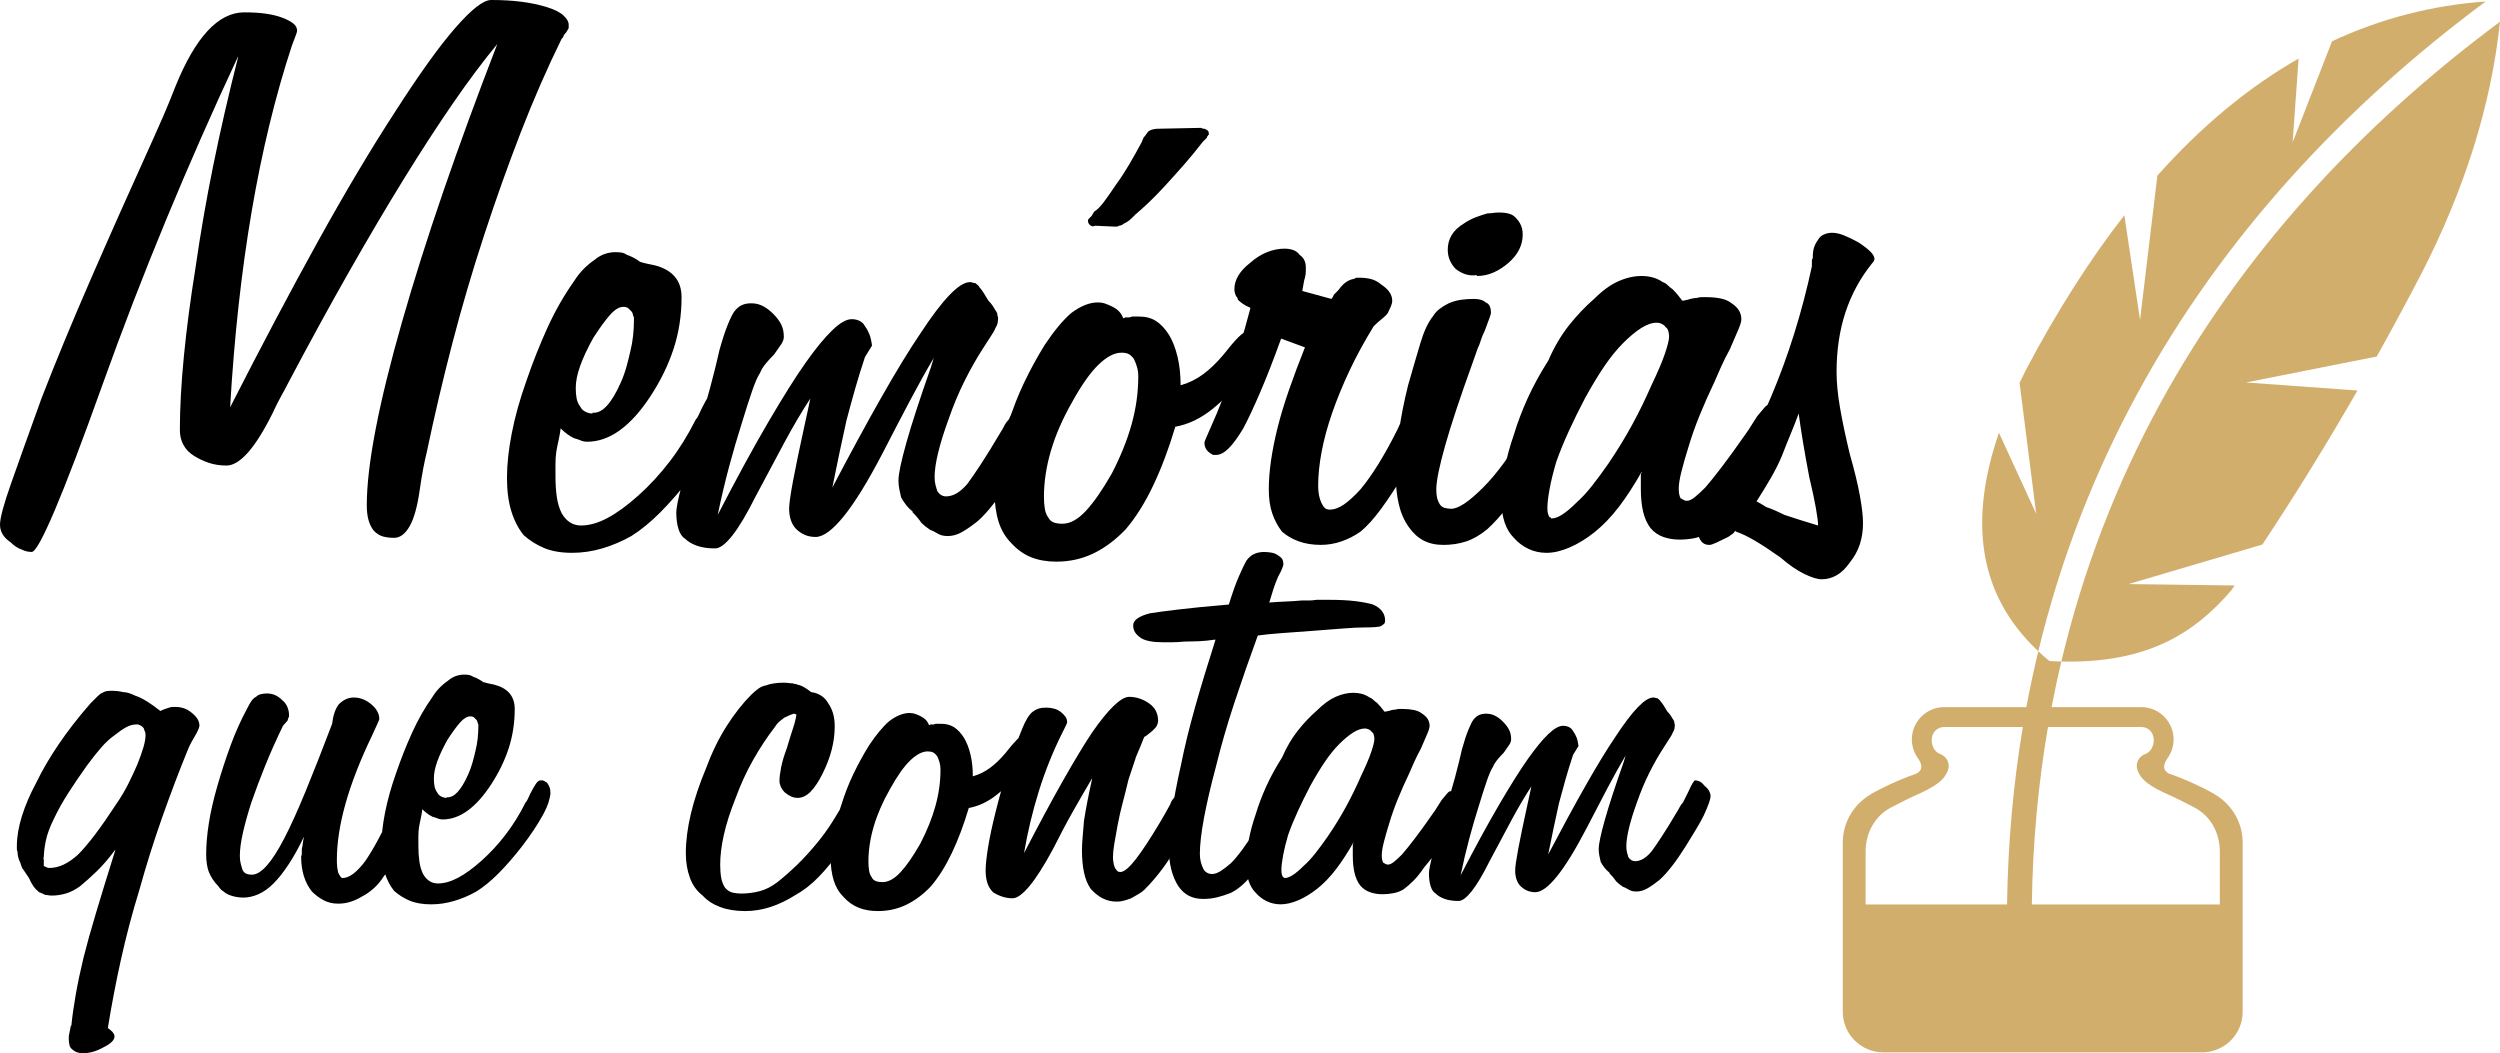 <?xml version="1.0" encoding="UTF-8"?>
<svg xmlns="http://www.w3.org/2000/svg" xmlns:xlink="http://www.w3.org/1999/xlink" xmlns:xodm="http://www.corel.com/coreldraw/odm/2003" xml:space="preserve" width="88.194mm" height="37.155mm" version="1.1" style="shape-rendering:geometricPrecision; text-rendering:geometricPrecision; image-rendering:optimizeQuality; fill-rule:evenodd; clip-rule:evenodd" viewBox="0 0 9584.84 4037.93">
 <defs>
  <style type="text/css">
   
    .fil1 {fill:#D2AE6D}
    .fil0 {fill:black;fill-rule:nonzero}
   
  </style>
 </defs>
 <g id="Camada_x0020_1">
  <g id="_2434145668928">
   <g>
    <path class="fil0" d="M912.72 216.36c-96.91,207.33 -188.74,415.78 -275.5,625.37 -86.77,209.58 -168.46,421.41 -245.08,635.51 -76.62,214.1 -137.49,374.08 -182.56,480 -45.08,105.92 -74.38,158.89 -87.9,158.89 -4.5,0 -10.13,-0.57 -16.9,-1.68 -6.75,-1.14 -14.64,-3.95 -23.65,-8.46 -6.77,-2.26 -13.52,-5.64 -20.29,-10.15 -6.75,-4.5 -13.52,-10.13 -20.28,-16.9 -13.52,-9.01 -23.66,-19.15 -30.43,-30.42 -6.76,-11.27 -10.13,-23.67 -10.13,-37.19 0,-24.79 14.07,-77.18 42.25,-157.18 28.16,-80 67.04,-188.74 116.61,-326.21 54.09,-139.72 117.19,-292.4 189.32,-458.05 72.11,-165.64 152.12,-345.35 240.01,-539.17 11.27,-24.79 24.24,-54.08 38.87,-87.89 14.65,-33.8 29.85,-70.99 45.63,-111.55 38.31,-94.66 79.44,-165.64 123.38,-212.97 43.95,-47.33 90.71,-70.98 140.29,-70.98 31.55,0 59.16,1.68 82.81,5.06 23.67,3.37 44.51,8.46 62.54,15.2 18.02,6.77 32.11,14.1 42.25,21.99 10.15,7.89 15.22,17.46 15.22,28.72 0,2.26 -1.7,7.89 -5.06,16.9 -3.39,9.01 -8.47,22.54 -15.23,40.57 -63.1,191.55 -114.36,402.83 -153.81,633.82 -39.43,231 -67.04,481.7 -82.81,752.13 119.44,-234.37 231.56,-446.21 336.36,-635.52 104.78,-189.3 203.38,-354.94 295.77,-496.91 92.4,-144.23 169.59,-251.84 231.56,-322.82 61.98,-70.99 107.61,-106.49 136.91,-106.49 42.81,0 81.68,2.26 116.61,6.77 34.94,4.5 67.04,11.27 96.34,20.28 29.3,9.01 50.71,19.71 64.23,32.1 13.53,12.4 20.28,24.24 20.28,35.51 0,2.25 0,4.51 0,6.75 0,2.26 0,3.39 0,3.39 0,2.26 -0.57,4.5 -1.68,6.76 -1.12,2.25 -2.83,4.51 -5.06,6.76 0,2.26 -1.71,5.08 -5.09,8.44 -3.38,3.39 -6.19,7.34 -8.44,11.84 0,2.26 -0.57,3.95 -1.68,5.09 -1.13,1.12 -2.83,2.8 -5.08,5.06 -56.35,114.93 -108.73,234.93 -157.18,360.01 -48.46,125.07 -95.22,256.34 -140.29,393.81 -45.07,137.47 -85.64,275.5 -121.69,414.1 -36.06,138.6 -68.74,277.76 -98.04,417.48 -4.51,18.03 -9.02,38.87 -13.52,62.53 -4.51,23.67 -9.01,51.26 -13.52,82.82 -9.01,63.1 -21.97,109.3 -38.87,138.6 -16.9,29.3 -36.62,43.94 -59.15,43.94 -15.78,0 -29.88,-1.68 -42.25,-5.06 -12.4,-3.39 -24.24,-10.72 -35.51,-21.97 -9.01,-11.27 -15.78,-24.79 -20.27,-40.57 -4.52,-15.78 -6.77,-34.93 -6.77,-57.46 0,-76.62 11.26,-173.53 33.81,-290.72 22.53,-117.19 56.33,-254.67 101.41,-412.41 45.08,-157.75 98.03,-325.08 158.87,-501.98 60.86,-176.91 129.59,-364.53 206.21,-562.85 -54.09,65.36 -110.98,141.42 -170.7,228.18 -59.72,86.77 -122.25,183.11 -187.62,289.03 -65.35,105.92 -135.2,224.23 -209.58,354.93 -74.37,130.7 -153.24,274.94 -236.63,432.69 -6.76,13.52 -15.22,29.29 -25.35,47.32 -10.13,18.04 -20.84,39.43 -32.11,64.24 -33.8,67.59 -65.35,117.73 -94.65,150.41 -29.3,32.68 -56.33,49.02 -81.14,49.02 -24.78,0 -47.32,-3.38 -67.59,-10.15 -20.29,-6.75 -39.45,-15.78 -57.48,-27.04 -18.02,-11.27 -31.54,-25.35 -40.57,-42.25 -9.01,-16.9 -13.52,-35.48 -13.52,-55.77 0,-83.38 5.08,-177.47 15.23,-282.26 10.13,-104.8 25.34,-220.29 45.63,-346.49 18.03,-126.21 40.56,-255.79 67.61,-388.74 27.04,-132.96 58.58,-270.44 94.65,-412.41l0 -3.37zm1358.92 1365.67c18.03,2.25 36.05,-6.19 54.09,-25.34 18.02,-19.17 36.05,-49.02 54.08,-89.59 9.02,-20.27 16.33,-40.56 21.96,-60.84 5.64,-20.29 10.72,-40.56 15.22,-60.85 4.51,-18.02 7.89,-37.18 10.15,-57.47 2.25,-20.28 3.37,-40.57 3.37,-60.84 0,-2.26 0,-5.09 0,-8.46 0,-3.38 -1.12,-6.21 -3.37,-8.44 0,-2.26 -0.58,-5.09 -1.7,-8.46 -1.12,-3.38 -2.83,-6.21 -5.06,-8.46 -2.25,-2.26 -3.95,-3.95 -5.08,-5.06 -1.12,-1.13 -2.81,-2.83 -5.06,-5.08 -2.26,-2.25 -5.06,-3.95 -8.47,-5.08 -3.37,-1.12 -7.31,-1.68 -11.82,-1.68 -15.77,0 -32.68,10.14 -50.7,30.42 -18.04,20.29 -39.45,49.59 -64.23,87.9 -22.54,40.56 -39.44,76.62 -50.72,108.16 -11.26,31.56 -16.9,59.72 -16.9,84.52 0,15.77 1.14,29.29 3.4,40.56 2.24,11.28 6.75,21.41 13.5,30.43 4.52,9.01 11.28,15.77 20.29,20.28 9.01,4.51 18.04,6.77 27.05,6.77l0 -3.39zm-121.7 57.46c-2.26,18.03 -5.06,34.39 -8.44,49.02 -3.39,14.64 -6.19,28.73 -8.46,42.25 -2.26,15.78 -3.38,30.98 -3.38,45.62 0,14.66 0,31 0,49.02 0,29.3 1.7,55.77 5.06,79.44 3.38,23.65 9.59,44.51 18.59,62.53 9.02,15.78 19.71,27.6 32.11,35.49 12.39,7.89 26.48,11.84 42.25,11.84 31.55,0 65.36,-9.57 101.41,-28.73 36.06,-19.16 75.5,-47.89 118.33,-86.2 42.8,-38.31 82.81,-81.68 119.99,-130.14 37.19,-48.45 70.43,-101.97 99.71,-160.57 4.51,-4.5 8.46,-10.69 11.84,-18.58 3.39,-7.89 7.34,-16.35 11.84,-25.35 11.27,-22.54 20.84,-39.44 28.73,-50.72 7.89,-11.26 15.2,-16.89 21.97,-16.89 4.5,0 7.89,0 10.15,0 2.24,0 5.63,1.13 10.13,3.37 2.25,2.26 5.08,3.95 8.46,5.09 3.38,1.12 6.19,3.95 8.46,8.43 4.5,6.77 7.88,13.53 10.13,20.29 2.26,6.76 3.38,15.78 3.38,27.05 0,9.01 -2.81,23.09 -8.44,42.25 -5.63,19.15 -15.22,41.13 -28.73,65.92 -13.52,24.78 -29.3,50.69 -47.33,77.74 -18.02,27.04 -38.31,55.22 -60.84,84.51 -40.57,51.83 -79.44,96.33 -116.62,133.52 -37.19,37.19 -73.8,67.04 -109.86,89.59 -36.07,20.27 -73.24,36.05 -111.55,47.32 -38.33,11.26 -76.64,16.9 -114.95,16.9 -42.81,0 -78.87,-6.21 -108.17,-18.59 -29.29,-12.4 -55.21,-28.72 -77.75,-49.01 -20.29,-24.79 -36.05,-55.21 -47.33,-91.27 -11.27,-36.06 -16.9,-78.87 -16.9,-128.46 0,-51.84 6.21,-109.3 18.61,-172.4 12.38,-63.1 30.97,-129.59 55.77,-199.44 24.79,-72.12 51.83,-140.29 81.12,-204.51 29.3,-64.24 63.11,-123.39 101.42,-177.48 11.27,-18.03 23.65,-33.79 37.18,-47.32 13.52,-13.52 27.04,-24.8 40.56,-33.81 13.52,-11.26 27.05,-19.15 40.57,-23.66 13.52,-4.5 27.04,-6.76 40.56,-6.76 9.03,0 16.9,0.57 23.67,1.68 6.76,1.13 13.52,3.95 20.28,8.47 6.77,2.25 14.66,5.63 23.67,10.13 9.01,4.51 18.03,10.14 27.04,16.91 6.77,2.24 15.22,4.5 25.35,6.75 10.15,2.26 20.84,4.52 32.11,6.77 33.81,9.01 59.16,23.66 76.06,43.95 16.9,20.27 25.35,46.2 25.35,77.74 0,69.86 -10.15,135.78 -30.44,197.76 -20.27,61.96 -49.57,122.25 -87.88,180.85 -38.31,58.58 -77.76,102.53 -118.33,131.83 -40.55,29.3 -82.25,43.94 -125.07,43.94 -9.01,0 -17.45,-1.68 -25.34,-5.06 -7.89,-3.38 -16.35,-6.21 -25.35,-8.46 -9.02,-4.5 -17.46,-9.59 -25.35,-15.22 -7.89,-5.63 -16.35,-12.95 -25.35,-21.96l0 -3.39zm1348.78 321.15c-9.01,-6.76 -17.46,-15.2 -25.35,-25.35 -7.89,-10.14 -14.08,-19.71 -18.58,-28.72 -2.25,-9.03 -4.51,-19.16 -6.77,-30.43 -2.25,-11.28 -3.37,-22.54 -3.37,-33.81 0,-24.79 10.14,-73.24 30.42,-145.35 20.29,-72.12 51.83,-169.03 94.65,-290.72l10.15 -33.81c-29.3,49.58 -59.72,104.23 -91.28,163.95 -31.54,59.72 -66.48,126.76 -104.79,201.14 -56.34,108.16 -105.92,188.73 -148.74,241.69 -42.82,52.96 -78.88,79.44 -108.18,79.44 -15.77,0 -29.85,-2.83 -42.25,-8.47 -12.4,-5.63 -23.09,-12.95 -32.1,-21.96 -9.02,-9.02 -15.78,-20.29 -20.29,-33.81 -4.5,-13.52 -6.76,-28.16 -6.76,-43.94 0,-18.04 5.08,-54.09 15.22,-108.18 10.15,-54.09 25.35,-127.33 45.63,-219.73 4.51,-20.27 8.46,-38.31 11.84,-54.09 3.37,-15.76 6.19,-29.28 8.46,-40.56 -33.81,51.84 -67.61,109.31 -101.43,172.41 -33.79,63.1 -69.85,130.71 -108.17,202.83 -33.8,67.59 -63.65,117.73 -89.57,150.41 -25.93,32.68 -47.89,49.02 -65.92,49.02 -27.04,0 -50.14,-3.38 -69.29,-10.15 -19.16,-6.75 -34.36,-15.77 -45.63,-27.04 -11.27,-6.75 -19.73,-19.16 -25.35,-37.18 -5.63,-18.03 -8.44,-39.44 -8.44,-64.23 0,-15.78 6.76,-49.58 20.28,-101.41 13.52,-51.83 33.8,-122.83 60.84,-212.97 20.29,-63.1 37.19,-120 50.71,-170.71 13.52,-50.71 24.79,-96.34 33.8,-136.9 11.28,-40.57 21.97,-73.24 32.13,-98.03 10.14,-24.79 18.58,-41.69 25.35,-50.71 9.01,-11.27 18.58,-19.16 28.73,-23.66 10.13,-4.51 21.96,-6.77 35.48,-6.77 15.78,0 30.42,3.38 43.94,10.15 13.52,6.75 27.05,16.9 40.57,30.42 13.52,13.52 23.67,27.04 30.43,40.57 6.76,13.52 10.13,29.3 10.13,47.32 0,9.02 -3.37,18.59 -10.13,28.73 -6.76,10.14 -15.77,23.09 -27.04,38.87 -13.52,13.52 -24.8,25.92 -33.81,37.19 -9.01,11.26 -15.78,22.53 -20.28,33.8 -9.02,13.52 -19.15,36.61 -30.42,69.29 -11.28,32.68 -24.8,74.93 -40.57,126.77 -15.77,49.58 -31.55,103.67 -47.33,162.25 -15.78,58.6 -30.42,120.58 -43.94,185.94 72.12,-139.74 136.9,-258.61 194.37,-356.64 57.46,-98.03 105.34,-174.09 143.65,-228.18 38.31,-54.08 72.13,-95.2 101.43,-123.37 29.3,-28.18 54.09,-42.27 74.36,-42.27 11.27,0 21.41,2.25 30.42,6.76 9.03,4.52 15.78,11.27 20.29,20.28 6.76,9.03 12.39,19.16 16.9,30.44 4.51,11.26 7.89,25.91 10.15,43.94l-27.05 43.94c-13.52,40.57 -25.92,80.56 -37.19,120.01 -11.26,39.43 -22.53,80.56 -33.79,123.38 -9.03,40.55 -18.04,82.25 -27.05,125.08 -9.02,42.8 -18.03,86.76 -27.04,131.83 69.85,-132.97 132.96,-249.03 189.29,-348.18 56.35,-99.16 105.92,-180.28 148.75,-243.39 42.82,-65.36 80.01,-114.36 111.55,-147.04 31.56,-32.68 57.47,-49.02 77.76,-49.02 4.49,0 7.88,0.57 10.14,1.7 2.24,1.13 5.63,1.68 10.13,1.68 2.26,2.26 5.09,4.51 8.46,6.77 3.38,2.25 6.21,5.63 8.44,10.14 4.51,4.5 9.57,11.27 15.23,20.28 5.63,9.01 11.81,19.15 18.58,30.42 6.76,6.77 12.39,13.52 16.9,20.29 4.51,6.75 7.89,12.39 10.15,16.9 2.25,2.25 3.37,3.95 3.37,5.06 0,1.13 1.14,2.83 3.38,5.08 0,4.5 0.57,8.44 1.68,11.84 1.14,3.38 1.71,6.18 1.71,8.44 0,4.51 -0.57,10.14 -1.71,16.9 -1.12,6.77 -3.92,13.52 -8.43,20.29 -2.26,6.75 -7.89,16.9 -16.9,30.42 -9.03,13.52 -19.16,29.3 -30.44,47.33 -24.79,38.31 -48.44,80 -70.98,125.08 -22.54,45.06 -42.81,93.52 -60.85,145.35 -18.03,49.58 -31.55,92.96 -40.56,130.14 -9.01,37.19 -13.53,68.17 -13.53,92.96 0,11.27 1.13,21.41 3.38,30.42 2.26,9.02 4.51,16.91 6.77,23.67 4.5,6.77 9.57,11.84 15.2,15.2 5.64,3.38 11.84,5.09 18.59,5.09 13.52,0 27.04,-3.95 40.56,-11.84 13.53,-7.89 27.05,-19.73 40.57,-35.51 13.52,-18.03 30.98,-43.37 52.39,-76.04 21.42,-32.68 46.78,-73.81 76.05,-123.39 4.52,-6.76 9.03,-14.65 13.53,-23.66 4.51,-9.01 10.14,-16.9 16.91,-23.67 4.5,-9.01 9.01,-18.02 13.51,-27.04 4.51,-9.01 9.02,-18.03 13.52,-27.05 9.02,-20.28 16.35,-34.92 21.97,-43.94 5.64,-9.01 9.57,-13.52 11.84,-13.52 6.75,0 14.1,1.68 21.96,5.08 7.89,3.38 16.35,10.69 25.35,21.96 11.27,9.02 19.16,18.03 23.67,27.04 4.51,9.01 6.77,16.9 6.77,23.67 0,9.01 -2.83,21.41 -8.47,37.19 -5.63,15.76 -14.08,36.05 -25.35,60.84 -11.26,22.53 -24.78,46.76 -40.56,72.67 -15.78,25.93 -32.68,53.52 -50.71,82.82 -22.54,36.05 -45.07,68.73 -67.6,98.03 -22.55,29.3 -43.96,52.97 -64.23,70.99 -22.54,18.03 -42.83,32.13 -60.85,42.25 -18.03,10.14 -36.06,15.23 -54.08,15.23 -6.77,0 -12.98,-0.57 -18.61,-1.71 -5.63,-1.12 -10.69,-2.8 -15.22,-5.06 -4.49,-2.26 -9.57,-5.06 -15.2,-8.46 -5.64,-3.38 -11.84,-6.18 -18.59,-8.44 -6.76,-4.51 -12.94,-9.02 -18.59,-13.52 -5.63,-4.51 -10.7,-9.01 -15.22,-13.52 -4.5,-6.77 -9.57,-13.53 -15.2,-20.29 -5.64,-6.76 -11.84,-13.53 -18.59,-20.28l0 -3.38zm1294.69 -780.88c-11.27,-4.49 -20.84,-9.57 -28.73,-15.2 -7.89,-5.64 -14.08,-10.7 -18.61,-15.22 0,-2.25 -0.55,-4.51 -1.68,-6.75 -1.12,-2.26 -2.81,-4.51 -5.06,-6.77 -2.26,-4.51 -3.95,-9.01 -5.06,-13.52 -1.14,-4.5 -1.71,-9.01 -1.71,-13.52 0,-18.02 5.09,-35.49 15.23,-52.4 10.13,-16.9 25.34,-33.22 45.63,-49 20.27,-18.04 41.68,-31.56 64.23,-40.57 22.53,-9.01 45.07,-13.52 67.6,-13.52 11.28,0 21.97,1.68 32.13,5.06 10.13,3.39 18.58,9.57 25.35,18.61 9.01,6.75 15.2,14.07 18.58,21.96 3.38,7.89 5.06,16.35 5.06,25.35 0,4.51 0,10.14 0,16.9 0,6.76 -1.12,14.65 -3.38,23.66 -2.25,6.77 -3.95,14.1 -5.06,21.99 -1.13,7.89 -2.83,17.46 -5.08,28.72l111.55 30.43c2.26,-2.26 3.95,-4.52 5.09,-6.77 1.12,-2.24 2.8,-5.64 5.06,-10.13 2.25,-2.26 5.06,-5.09 8.46,-8.47 3.38,-3.37 6.18,-6.19 8.44,-8.46 4.51,-6.75 10.14,-13.52 16.91,-20.27 6.75,-6.77 14.64,-12.4 23.65,-16.9 4.51,-2.26 9.57,-3.95 15.22,-5.09 5.63,-1.12 9.57,-2.8 11.84,-5.06 4.51,0 7.89,0 10.14,0 2.26,0 4.51,0 6.76,0 13.52,0 27.04,1.7 40.56,5.06 13.52,3.39 27.05,10.72 40.57,21.99 13.52,9.01 23.67,18.58 30.42,28.72 6.77,10.15 10.14,20.84 10.14,32.11 0,6.77 -1.68,14.08 -5.06,21.97 -3.37,7.89 -7.31,16.33 -11.82,25.35 -4.52,6.76 -11.84,14.07 -21.99,21.96 -10.13,7.89 -20.84,17.48 -32.1,28.73 -36.06,58.6 -67.04,115.49 -92.96,170.72 -25.91,55.21 -47.89,108.72 -65.91,160.56 -18.03,51.83 -31.55,101.42 -40.56,148.74 -9.03,47.33 -13.53,91.28 -13.53,131.84 0,13.52 1.13,25.91 3.38,37.18 2.26,11.26 5.63,21.41 10.15,30.42 4.49,9.02 9.01,15.23 13.52,18.59 4.5,3.38 10.13,5.08 16.9,5.08 18.02,0 36.61,-6.76 55.77,-20.28 19.15,-13.52 39.99,-32.68 62.53,-57.47 22.54,-27.04 45.65,-59.72 69.29,-98.03 23.67,-38.32 47.91,-82.27 72.68,-131.84 2.25,-4.51 5.08,-10.7 8.44,-18.58 3.38,-7.89 7.32,-16.35 11.84,-25.35 11.27,-24.79 21.41,-43.4 30.42,-55.78 9.03,-12.4 16.92,-18.59 23.67,-18.59 9.01,0 16.9,1.7 23.67,5.08 6.75,3.38 13.52,8.44 20.27,15.22 6.77,4.51 11.84,10.14 15.22,16.9 3.39,6.76 5.08,13.52 5.08,20.29 0,9.01 -2.25,20.83 -6.77,35.48 -4.51,14.65 -12.38,30.98 -23.66,49.02 -9.01,20.27 -19.71,42.25 -32.11,65.9 -12.38,23.67 -27.6,47.91 -45.62,72.68 -33.82,56.33 -64.81,103.67 -92.97,141.98 -28.16,38.31 -54.63,67.61 -79.43,87.89 -22.54,15.77 -46.75,28.17 -72.68,37.18 -25.9,9.01 -52.39,13.53 -79.43,13.53 -31.55,0 -59.73,-4.52 -84.51,-13.53 -24.79,-9.01 -46.2,-21.41 -64.22,-37.18 -15.78,-20.28 -28.18,-43.38 -37.19,-69.3 -9.01,-25.91 -13.53,-56.89 -13.53,-92.95 0,-33.81 2.83,-70.42 8.47,-109.86 5.63,-39.44 14.07,-81.69 25.33,-126.77 11.28,-45.06 25.93,-93.52 43.96,-145.35 18.02,-51.83 38.31,-105.92 60.84,-162.27l-91.27 -33.79c-29.29,81.13 -56.34,150.42 -81.12,207.89 -24.81,57.46 -46.2,103.09 -64.24,136.9 -20.29,33.8 -38.87,59.15 -55.77,76.05 -16.9,16.9 -33.24,25.35 -49.02,25.35 -2.24,0 -3.95,0 -5.06,0 -1.12,0 -2.83,0 -5.06,0 -4.51,-2.26 -8.46,-4.51 -11.84,-6.75 -3.37,-2.26 -6.19,-4.52 -8.46,-6.77 -4.5,-4.51 -7.89,-9.57 -10.14,-15.22 -2.25,-5.63 -3.38,-11.84 -3.38,-18.58 0,-2.26 2.26,-8.46 6.77,-18.61 4.5,-10.13 10.13,-23.09 16.9,-38.87 33.8,-74.36 62.52,-149.86 86.19,-226.48 23.67,-76.62 45.63,-153.24 65.92,-229.87l0 -3.39zm868.75 -125.07c-15.77,2.25 -30.42,1.13 -43.94,-3.38 -13.52,-4.51 -25.92,-11.27 -37.19,-20.28 -9.01,-9.02 -16.35,-19.71 -21.97,-32.11 -5.63,-12.39 -8.44,-26.48 -8.44,-42.25 0,-20.28 5.06,-38.89 15.22,-55.78 10.14,-16.89 26.47,-32.1 49,-45.62 13.52,-9.01 27.62,-16.35 42.25,-21.99 14.66,-5.63 29.86,-10.69 45.65,-15.2 6.76,0 14.07,-0.57 21.96,-1.7 7.89,-1.12 15.22,-1.68 21.97,-1.68 15.78,0 29.3,1.68 40.57,5.06 11.27,3.39 20.28,9.57 27.05,18.61 6.75,6.75 12.38,15.2 16.89,25.35 4.52,10.13 6.77,21.96 6.77,35.48 0,20.29 -4.51,39.45 -13.52,57.47 -9.02,18.03 -22.55,34.93 -40.57,50.71 -18.03,15.78 -37.19,28.16 -57.48,37.19 -20.27,9.01 -41.68,13.52 -64.22,13.52l0 -3.39zm-128.45 1034.4c-29.3,0 -54.65,-5.64 -76.06,-16.9 -21.41,-11.27 -39.99,-28.18 -55.77,-50.71 -18.04,-24.79 -31,-54.09 -38.87,-87.89 -7.89,-33.81 -11.84,-72.12 -11.84,-114.95 0,-49.57 3.95,-103.09 11.84,-160.55 7.88,-57.47 19.71,-117.75 35.49,-180.85 9.01,-31.56 17.46,-60.86 25.35,-87.9 7.89,-27.05 15.22,-51.83 21.96,-74.37 6.77,-22.53 14.1,-42.25 21.97,-59.14 7.89,-16.9 16.33,-31 25.37,-42.25 6.75,-11.27 15.2,-20.84 25.33,-28.73 10.15,-7.89 21.99,-15.22 35.51,-21.99 15.78,-6.75 31.55,-11.26 47.32,-13.52 15.78,-2.25 32.68,-3.37 50.71,-3.37 9.01,0 17.46,1.12 25.35,3.37 7.89,2.26 14.1,5.64 18.58,10.15 6.77,2.25 11.84,6.75 15.22,13.52 3.39,6.75 5.08,15.78 5.08,27.04 0,2.26 -2.25,9.59 -6.76,21.96 -4.5,12.4 -10.14,27.62 -16.9,45.65 -6.76,13.53 -11.84,25.91 -15.22,37.18 -3.38,11.27 -7.32,21.41 -11.84,30.43l-20.27 57.47c-47.34,130.71 -82.27,236.06 -104.8,316.07 -22.54,80 -33.8,135.77 -33.8,167.32 0,13.53 1.12,24.79 3.37,33.8 2.26,9.01 5.64,16.9 10.15,23.67 4.5,6.75 10.69,11.27 18.58,13.52 7.89,2.26 16.33,3.38 25.35,3.38 13.53,0 30.42,-6.77 50.7,-20.29 20.29,-13.51 43.96,-33.8 71,-60.84 27.05,-27.05 54.08,-59.15 81.12,-96.34 27.05,-37.19 54.09,-77.19 81.13,-120.01 4.52,-4.5 8.46,-11.26 11.84,-20.27 3.38,-9.01 8.46,-19.16 15.22,-30.42 9.02,-18.04 16.9,-31.56 23.66,-40.57 6.76,-9.01 13.53,-13.52 20.28,-13.52 6.77,0 13.52,1.68 20.29,5.06 6.76,3.39 13.52,7.31 20.28,11.84 6.77,6.76 11.84,14.08 15.2,21.97 3.39,7.89 5.09,16.33 5.09,25.35 0,2.24 -5.09,12.95 -15.22,32.1 -10.14,19.16 -24.24,44.51 -42.25,76.05 -9.02,15.78 -18.03,29.88 -27.04,42.25 -9.03,12.4 -15.78,23.11 -20.29,32.13 -29.3,56.33 -59.15,103.67 -89.57,141.98 -30.42,38.31 -58.03,68.73 -82.82,91.27 -27.04,22.54 -54.09,38.31 -81.13,47.32 -27.05,9.01 -56.35,13.53 -87.89,13.53z"></path>
    <path class="fil0" d="M6399.08 1287.93c0,-6.75 -1.14,-13.52 -3.39,-20.28 -2.24,-6.76 -5.64,-11.26 -10.13,-13.52 -2.26,-4.51 -6.77,-8.46 -13.53,-11.84 -6.76,-3.37 -13.52,-5.08 -20.29,-5.08 -18.02,0 -37.73,6.77 -59.14,20.29 -21.42,13.52 -44.51,32.68 -69.3,57.46 -24.79,24.79 -49.02,54.67 -72.67,89.59 -23.67,34.92 -47.88,74.93 -72.67,119.99 -22.55,42.82 -43.4,85.07 -62.54,126.76 -19.16,41.7 -35.51,81.69 -49.02,120 -11.26,38.31 -19.7,72.68 -25.34,103.1 -5.63,30.43 -8.46,54.65 -8.46,72.68 0,9.01 0.58,15.78 1.7,20.28 1.13,4.51 2.83,9.01 5.08,13.52 0,0 0.55,0.57 1.68,1.68 1.13,1.14 2.81,1.7 5.08,1.7 0,2.25 0.57,3.39 1.68,3.39 1.13,0 1.68,0 1.68,0 11.27,0 24.79,-5.09 40.57,-15.22 15.78,-10.14 33.81,-25.35 54.09,-45.65 20.29,-18.02 40.56,-39.99 60.84,-65.92 20.29,-25.9 40.57,-53.51 60.86,-82.8 33.79,-49.59 64.22,-99.16 91.26,-148.74 27.04,-49.58 51.85,-100.29 74.38,-152.12 24.79,-51.83 42.25,-92.96 52.39,-123.38 10.13,-30.42 15.22,-51.26 15.22,-62.54l0 -3.38zm-104.8 520.58c-29.3,51.84 -58.59,96.9 -87.89,135.21 -29.3,38.32 -60.85,71 -94.65,98.05 -31.56,24.78 -63.1,43.94 -94.66,57.46 -31.54,13.52 -60.84,20.28 -87.88,20.28 -24.79,0 -47.89,-5.06 -69.3,-15.22 -21.41,-10.14 -39.99,-24.21 -55.77,-42.25 -15.78,-15.78 -27.62,-35.49 -35.51,-59.15 -7.88,-23.66 -11.82,-50.14 -11.82,-79.44 0,-40.56 3.95,-82.25 11.82,-125.07 7.89,-42.82 19.73,-86.77 35.51,-131.85 13.52,-45.06 30.98,-91.26 52.39,-138.59 21.4,-47.32 47.89,-95.78 79.43,-145.36 22.55,-51.83 49.02,-96.91 79.44,-135.22 30.42,-38.31 62.54,-72.1 96.34,-101.4 31.55,-31.56 62.52,-54.09 92.96,-67.62 30.42,-13.52 60.27,-20.27 89.57,-20.27 13.52,0 27.04,1.68 40.57,5.06 13.52,3.38 27.04,9.57 40.56,18.58 6.76,2.26 12.95,6.21 18.58,11.84 5.64,5.63 11.84,10.72 18.61,15.22 6.75,6.76 12.95,13.52 18.58,20.29 5.64,6.75 11.84,14.64 18.59,23.65 4.51,0 8.46,-0.55 11.82,-1.68 3.38,-1.13 6.21,-1.7 8.47,-1.7 6.75,-2.25 12.95,-3.95 18.58,-5.06 5.63,-1.13 10.72,-1.68 15.2,-1.68 6.77,-2.26 13.53,-3.39 20.29,-3.39 6.76,0 12.39,0 16.9,0 20.28,0 38.89,1.7 55.78,5.08 16.89,3.38 30.98,9.57 42.25,18.58 13.52,9.01 23.09,18.59 28.72,28.73 5.64,10.15 8.46,20.84 8.46,32.11 0,9.02 -3.93,22.54 -11.82,40.56 -7.89,18.04 -18.59,42.83 -32.11,74.38 -13.52,24.79 -24.8,47.32 -33.81,67.61 -9.01,20.28 -16.9,38.31 -23.67,54.09 -22.53,47.32 -42.25,91.83 -59.15,133.51 -16.9,41.7 -30.98,81.7 -42.25,120.01 -11.26,36.05 -20.27,67.61 -27.04,94.65 -6.76,27.05 -10.15,48.46 -10.15,64.22 0,9.03 0.58,16.35 1.71,21.99 1.12,5.63 2.81,10.69 5.06,15.2 4.51,2.26 8.44,4.51 11.84,6.77 3.38,2.24 7.32,3.38 11.84,3.38 9.01,0 19.15,-4.51 30.42,-13.52 11.27,-9.03 24.79,-21.42 40.57,-37.19 15.77,-18.04 36.61,-43.95 62.52,-77.76 25.93,-33.8 56.91,-76.62 92.96,-128.45 6.76,-9.01 13.53,-19.16 20.28,-30.42 6.77,-11.27 14.66,-23.67 23.67,-37.19 11.26,-13.52 20.29,-24.22 27.04,-32.11 6.77,-7.89 12.4,-11.84 16.9,-11.84 2.26,0 5.08,0.58 8.46,1.7 3.38,1.13 6.21,2.83 8.44,5.08 2.26,0 5.08,1.7 8.46,5.06 3.38,3.38 6.21,7.32 8.46,11.84 4.5,6.76 8.44,12.95 11.84,18.58 3.38,5.64 5.06,10.72 5.06,15.22 2.26,2.26 3.38,5.08 3.38,8.46 0,3.38 0,6.21 0,8.46 0,9.01 -4.5,23.11 -13.52,42.25 -9.01,19.16 -22.54,44.49 -40.57,76.05 -15.78,29.3 -34.93,60.28 -57.46,92.96 -22.54,32.68 -47.33,64.78 -74.37,96.34 -18.03,27.04 -36.07,49.58 -54.09,67.61 -18.03,18.02 -34.93,32.68 -50.71,43.94 -15.78,9.01 -32.68,15.22 -50.7,18.59 -18.03,3.37 -36.06,5.06 -54.09,5.06 -22.54,0 -43.38,-3.38 -62.54,-10.13 -19.15,-6.77 -35.48,-18.04 -49,-33.82 -13.52,-18.02 -23.09,-39.43 -28.75,-64.22 -5.63,-24.78 -8.44,-52.96 -8.44,-84.51 0,-9.02 0,-16.91 0,-23.66 0,-6.77 0,-12.4 0,-16.9 0,-4.51 0,-9.03 0,-13.52 0,-4.52 1.12,-7.89 3.38,-10.15l0 -3.38zm436.07 111.56c9.01,4.5 16.33,8.43 21.96,11.84 5.64,3.37 11.84,7.31 18.61,11.81 13.52,4.51 26.47,9.57 38.86,15.23 12.4,5.63 23.09,10.69 32.13,15.22 20.27,6.75 41.11,13.52 62.52,20.27 21.41,6.77 43.4,13.52 65.92,20.29 0,-13.52 -2.83,-36.07 -8.46,-67.61 -5.63,-31.55 -14.07,-70.99 -25.34,-118.32 -9.02,-47.32 -16.91,-91.26 -23.67,-131.83 -6.76,-40.57 -12.4,-77.76 -16.89,-111.55 -9.03,24.78 -19.16,50.69 -30.44,77.74 -11.27,27.04 -22.53,55.22 -33.8,84.51 -11.26,27.04 -25.35,55.22 -42.25,84.51 -16.9,29.3 -35.49,59.72 -55.77,91.27l-3.38 -3.37zm-77.75 114.93c-2.26,4.51 -5.64,8.46 -10.15,11.84 -4.5,3.37 -10.13,7.31 -16.9,11.84 -18.03,9.01 -33.24,16.32 -45.62,21.95 -12.4,5.64 -20.84,8.47 -25.35,8.47 -9.01,0 -16.35,-1.7 -21.99,-5.06 -5.63,-3.4 -9.57,-7.34 -11.81,-11.84 -4.51,-4.51 -7.34,-11.84 -8.46,-21.99 -1.13,-10.14 -1.7,-23.09 -1.7,-38.87 0,-2.24 2.81,-7.32 8.44,-15.2 5.65,-7.89 14.08,-19.73 25.35,-35.49 96.91,-135.22 178.59,-281.13 245.08,-437.76 66.48,-156.64 118.87,-323.96 157.18,-501.99 0,-2.26 0,-5.08 0,-8.46 0,-3.38 0,-6.21 0,-8.44 0,-2.26 0,-4.51 0,-6.77 0,-2.25 1.14,-4.51 3.39,-6.75 0,0 0,-0.57 0,-1.7 0,-1.13 0,-1.7 0,-1.7 0,-15.77 1.7,-28.73 5.06,-38.86 3.38,-10.15 8.47,-19.73 15.22,-28.73 4.51,-9.02 11.84,-15.78 21.97,-20.29 10.13,-4.51 20.84,-6.75 32.11,-6.75 13.52,0 28.73,3.37 45.63,10.13 16.89,6.77 35.49,15.78 55.77,27.04 20.29,13.52 35.49,25.35 45.65,35.51 10.13,10.14 15.2,19.73 15.2,28.73 0,0 -0.57,1.68 -1.7,5.06 -1.12,3.39 -3.93,7.31 -8.44,11.82 -45.08,56.35 -78.88,118.87 -101.41,187.62 -22.55,68.73 -33.81,144.78 -33.81,228.17 0,40.56 4.51,86.76 13.52,138.6 9.01,51.83 21.41,110.43 37.19,175.78 18.02,63.1 30.98,116.62 38.87,160.56 7.88,43.96 11.82,78.32 11.82,103.11 0,29.3 -3.95,56.34 -11.82,81.13 -7.89,24.79 -20.86,48.45 -38.87,70.99 -15.78,22.53 -32.68,38.87 -50.71,49 -18.04,10.15 -37.19,15.22 -57.47,15.22 -15.78,0 -37.74,-6.76 -65.91,-20.28 -28.17,-13.52 -59.15,-34.93 -92.95,-64.23 -38.33,-27.05 -71,-48.44 -98.05,-64.22 -27.04,-15.78 -50.7,-27.05 -70.99,-33.81l-3.37 -3.38zm-2345.98 -818.06c0,2.26 0.57,3.38 1.68,3.38 1.12,0 2.83,-1.12 5.06,-3.38 4.51,0 9.02,0 13.52,0 4.51,0 9.03,-1.12 13.52,-3.37 4.52,0 9.03,0 13.53,0 4.51,0 9.02,0 13.52,0 24.79,0 46.2,5.63 64.23,16.89 18.04,11.27 34.93,29.31 50.71,54.09 13.52,22.54 24.22,50.14 32.11,82.82 7.89,32.68 11.84,69.29 11.84,109.86 31.54,-9.02 60.27,-23.11 86.19,-42.25 25.91,-19.16 51.26,-43.4 76.05,-72.7 24.8,-31.54 44.5,-54.63 59.16,-69.29 14.64,-14.64 26.47,-21.96 35.48,-21.96 6.77,0 13.52,0.57 20.29,1.68 6.76,1.13 12.39,3.95 16.9,8.47 4.51,4.49 8.46,9.57 11.84,15.2 3.38,5.63 5.06,11.84 5.06,18.58 0,9.01 -1.68,18.04 -5.06,27.05 -3.38,9.01 -7.32,18.03 -11.84,27.04 -4.51,9.01 -10.14,18.59 -16.9,28.73 -6.77,10.15 -15.78,20.84 -27.04,32.11 -20.29,29.3 -41.13,55.22 -62.54,77.75 -21.41,22.53 -43.37,42.82 -65.9,60.84 -22.55,18.04 -45.66,32.68 -69.3,43.96 -23.67,11.27 -47.91,19.16 -72.68,23.65 -24.79,83.39 -52.96,158.32 -84.51,224.79 -31.55,66.49 -66.48,122.27 -104.79,167.34 -38.32,40.56 -79.44,71.54 -123.38,92.95 -43.95,21.41 -91.84,32.13 -143.67,32.13 -36.06,0 -68.16,-5.63 -96.34,-16.91 -28.17,-11.27 -53.52,-29.29 -76.05,-54.09 -22.53,-22.53 -38.87,-50.13 -49.02,-82.82 -10.13,-32.67 -15.2,-70.41 -15.2,-113.23 0,-38.32 4.51,-79.43 13.52,-123.39 9.02,-43.94 22.54,-91.82 40.56,-143.66 15.78,-51.83 35.51,-102.54 59.15,-152.12 23.67,-49.57 50.14,-98.03 79.44,-145.35 18.04,-27.04 35.51,-50.71 52.4,-71 16.9,-20.28 33.24,-37.17 49,-50.7 18.04,-13.52 35.51,-23.66 52.4,-30.42 16.9,-6.77 33.24,-10.14 49.01,-10.14 11.27,0 21.42,1.68 30.43,5.06 9.01,3.38 18.03,7.31 27.04,11.84 9.01,4.51 16.9,10.14 23.67,16.9 6.75,6.76 12.38,15.77 16.9,27.04l0 -3.38zm-304.23 686.23c0,18.02 1.12,33.8 3.37,47.32 2.26,13.52 6.77,24.79 13.52,33.8 4.52,9.02 11.27,15.2 20.29,18.59 9.01,3.38 20.28,5.06 33.8,5.06 29.3,0 59.15,-16.32 89.57,-49 30.44,-32.68 63.66,-80.57 99.73,-143.67 33.8,-65.36 59.15,-128.46 76.05,-189.3 16.9,-60.85 25.35,-121.7 25.35,-182.55 0,-13.52 -1.68,-25.91 -5.06,-37.18 -3.39,-11.26 -7.34,-21.41 -11.84,-30.43 -6.77,-9.01 -13.52,-15.22 -20.29,-18.59 -6.75,-3.37 -15.76,-5.06 -27.04,-5.06 -27.05,0 -56.33,15.22 -87.89,45.63 -31.56,30.42 -65.35,78.3 -101.41,143.66 -36.07,63.11 -63.11,125.07 -81.13,185.93 -18.03,60.84 -27.04,120.56 -27.04,179.17l0 -3.38zm601.7 -1413c4.51,2.24 8.46,3.37 11.84,3.37 3.37,0 6.19,1.12 8.46,3.38 4.5,2.26 7.31,4.51 8.44,6.77 1.13,2.24 1.7,5.63 1.7,10.13 0,0 0,0.57 0,1.68 0,1.14 0,1.7 0,1.7 -2.25,0 -3.39,0.57 -3.39,1.7 0,1.12 0,1.7 0,1.7 0,0 -0.55,0.54 -1.68,1.68 -1.12,1.12 -1.68,1.68 -1.68,1.68 0,2.26 -0.58,3.95 -1.7,5.06 -1.12,1.14 -1.68,1.7 -1.68,1.7l-13.52 13.52c-22.54,29.3 -45.63,57.48 -69.3,84.52 -23.67,27.03 -47.88,54.08 -72.67,81.12 -24.8,27.05 -46.76,49.59 -65.92,67.61 -19.15,18.04 -35.49,32.68 -49.01,43.95l-13.53 13.52c-6.75,6.77 -12.95,11.84 -18.58,15.23 -5.63,3.37 -10.69,6.18 -15.2,8.43 -2.26,2.26 -5.09,3.95 -8.47,5.09 -3.37,1.12 -6.19,1.68 -8.43,1.68 -2.26,2.24 -5.09,3.38 -8.47,3.38 -3.37,0 -6.19,0 -8.46,0l-74.36 -3.38c-4.51,2.24 -8.46,2.81 -11.84,1.7 -3.38,-1.14 -6.21,-2.83 -8.44,-5.09 -2.25,-2.24 -3.95,-4.5 -5.08,-6.75 -1.12,-2.26 -1.7,-4.51 -1.7,-6.77 0,-2.24 0,-3.95 0,-5.06 0,-1.12 1.14,-2.81 3.38,-5.06 2.26,-2.26 3.95,-3.95 5.09,-5.09 1.12,-1.12 2.8,-2.8 5.06,-5.06l10.14 -16.9c11.27,-6.76 23.67,-19.15 37.18,-37.19 13.52,-18.03 29.3,-40.56 47.33,-67.61 18.04,-24.78 34.93,-50.71 50.71,-77.74 15.77,-27.04 31.55,-55.22 47.32,-84.52l6.76 -16.9c4.51,-4.5 8.46,-9.57 11.84,-15.22 3.39,-5.63 7.34,-9.57 11.82,-11.82 4.52,-2.26 9.59,-3.95 15.22,-5.06 5.63,-1.14 10.72,-1.7 15.22,-1.7l165.64 -3.37z"></path>
   </g>
   <g>
    <path class="fil0" d="M441.73 3257.89c-24.09,32.72 -47.78,60.27 -71.03,82.66 -23.25,22.38 -44.33,41.33 -63.27,56.82 -18.94,13.78 -37.46,23.25 -55.53,28.42 -18.08,5.17 -35.72,7.74 -52.96,7.74 -5.15,0 -9.89,-0.41 -14.19,-1.28 -4.3,-0.87 -8.18,-1.28 -11.62,-1.28 -3.46,-1.74 -6.89,-3.46 -10.35,-5.17 -3.43,-1.72 -7.74,-3.45 -12.9,-5.17 -8.61,-6.88 -15.93,-14.63 -21.95,-23.25 -6.04,-8.61 -11.63,-18.93 -16.79,-30.98 -3.46,-5.17 -6.89,-10.35 -10.35,-15.5 -3.43,-5.17 -6.89,-10.34 -10.32,-15.51 -3.45,-3.43 -6.02,-7.74 -7.75,-12.91 -1.72,-5.16 -3.46,-10.32 -5.17,-15.49 -3.46,-6.89 -6.03,-13.78 -7.76,-20.67 -1.72,-6.89 -2.58,-13.77 -2.58,-20.66 -1.72,-3.46 -2.59,-6.89 -2.59,-10.35 0,-3.43 0,-6.88 0,-10.32 0,-36.16 6.46,-74.89 19.39,-116.22 12.91,-41.33 31.43,-84.38 55.52,-129.15 22.4,-46.48 50.81,-95.14 85.24,-145.93 34.44,-50.8 74.9,-102.89 121.4,-156.26 10.34,-10.34 19.38,-19.38 27.12,-27.13 7.76,-7.75 14.22,-12.48 19.38,-14.19 5.16,-3.46 10.76,-5.61 16.78,-6.48 6.04,-0.85 12.5,-1.28 19.38,-1.28 6.89,0 14.22,0.43 21.95,1.28 7.75,0.87 15.07,2.15 21.96,3.89 6.89,0 14.19,1.28 21.95,3.87 7.75,2.59 15.05,5.6 21.94,9.04 15.51,5.16 31.44,12.9 47.8,23.25 16.35,10.32 33.15,22.38 50.37,36.16 6.87,-3.43 12.91,-6.02 18.07,-7.76 5.16,-1.72 10.32,-3.43 15.5,-5.15 5.17,-1.72 9.89,-2.59 14.2,-2.59 4.3,0 8.17,0 11.63,0 10.32,0 20.65,1.72 30.98,5.17 10.32,3.43 20.67,9.46 31,18.07 10.34,8.61 17.66,16.78 21.96,24.54 4.3,7.75 6.46,15.92 6.46,24.53 0,1.72 -1.29,6.04 -3.87,12.92 -2.59,6.89 -6.48,14.63 -11.63,23.24 -5.17,8.63 -10.34,17.66 -15.5,27.14 -5.16,9.46 -9.47,18.5 -12.92,27.12 -34.44,84.38 -67.58,171.77 -99.43,262.17 -31.85,90.39 -60.71,182.09 -86.53,275.08 -27.55,89.53 -51.23,179.08 -71.03,268.62 -19.81,89.54 -36.59,177.36 -50.36,263.46 0,0 0.41,0 1.28,0 0.87,0 2.15,0.85 3.87,2.59 3.46,3.43 6.47,6.02 9.04,7.74 2.59,1.73 4.74,4.3 6.47,7.76 1.72,1.72 3,3.87 3.87,6.44 0.87,2.59 1.28,4.74 1.28,6.46 0,3.46 -0.85,6.89 -2.58,10.35 -1.73,3.43 -4.3,6.89 -7.75,10.32 -3.45,3.45 -7.75,6.89 -12.9,10.34 -5.17,3.43 -11.22,6.89 -18.09,10.32 -15.5,8.61 -29.71,14.64 -42.61,18.08 -12.91,3.45 -25.41,5.16 -37.46,5.16 -8.61,0 -16.35,-1.28 -23.24,-3.87 -6.89,-2.59 -12.92,-6.46 -18.07,-11.62 -5.17,-3.46 -8.63,-9.04 -10.35,-16.8 -1.72,-7.74 -2.59,-16.78 -2.59,-27.12 0,-5.17 0.87,-11.19 2.59,-18.07 1.72,-6.89 3.46,-15.5 5.17,-25.84 0,0 0,-0.42 0,-1.28 0,-0.87 0.85,-1.29 2.59,-1.29 0,-1.72 0,-2.58 0,-2.58 0,0 0,0 0,0 3.43,-34.44 9.04,-73.62 16.78,-117.53 7.75,-43.92 17.66,-90.83 29.7,-140.76 12.05,-48.22 28.42,-106.78 49.08,-175.66 20.66,-68.88 44.76,-147.22 72.31,-235.04l0 -2.59zm-276.37 28.42c1.72,5.17 2.59,9.04 2.59,11.63 0,2.59 0,5.59 0,9.04 0,1.72 0,3.87 0,6.46 0,2.58 0,4.73 0,6.44 3.43,1.73 6.89,3.46 10.32,5.17 3.46,1.72 6.89,2.59 10.34,2.59 18.95,0 37.46,-4.3 55.55,-12.92 18.07,-8.61 36.59,-21.52 55.51,-38.74 18.95,-18.93 40.48,-44.33 64.58,-76.18 24.12,-31.85 50.81,-70.18 80.07,-114.95 18.94,-27.55 34.87,-54.23 47.79,-80.06 12.92,-25.83 24.53,-50.81 34.87,-74.9 10.32,-25.83 18.07,-47.79 23.25,-65.87 5.16,-18.07 7.74,-33.15 7.74,-45.21 0,-5.15 -0.42,-9.04 -1.28,-11.61 -0.87,-2.59 -2.15,-5.61 -3.87,-9.05 0,-1.72 -0.43,-3.43 -1.3,-5.15 -0.85,-1.74 -2.15,-3.46 -3.87,-5.17 -1.72,-1.72 -3.87,-3.46 -6.46,-5.17 -2.59,-1.72 -4.74,-2.59 -6.46,-2.59 -1.73,-1.72 -3.88,-2.58 -6.47,-2.58 -2.59,0 -4.74,0 -6.46,0 -12.06,0 -24.54,3.45 -37.44,10.34 -12.93,6.89 -27.98,17.21 -45.22,30.98 -17.2,12.06 -34.44,27.98 -51.64,47.8 -17.24,19.8 -35.31,42.61 -54.24,68.45 -25.83,36.16 -49.51,71.02 -71.03,104.6 -21.53,33.58 -40.04,66.73 -55.53,99.44 -15.5,31.01 -25.83,58.97 -30.98,83.95 -5.17,24.96 -7.76,46.92 -7.76,65.86l-2.59 -2.59zm999.59 -77.49c-18.94,39.6 -38.31,74.48 -58.12,104.61 -19.8,30.14 -39.18,54.67 -58.11,73.61 -18.94,18.94 -38.32,32.72 -58.12,41.33 -19.8,8.61 -39.18,12.91 -58.12,12.91 -8.61,0 -17.65,-0.87 -27.12,-2.59 -9.48,-1.72 -18.52,-4.3 -27.13,-7.74 -3.43,-1.74 -6.88,-3.46 -10.32,-5.17 -3.45,-1.72 -6.88,-4.3 -10.34,-7.75 -3.43,-1.73 -6.89,-4.3 -10.32,-7.75 -3.45,-3.45 -6.89,-7.75 -10.34,-12.92 -8.61,-8.61 -15.93,-17.64 -21.95,-27.12 -6.02,-9.48 -10.76,-18.51 -14.2,-27.12 -3.45,-8.61 -6.02,-18.95 -7.74,-31 -1.74,-12.05 -2.59,-24.12 -2.59,-36.17 0,-36.16 3.43,-76.18 10.32,-120.1 6.88,-43.91 18.07,-92.56 33.57,-145.93 15.51,-53.38 32.29,-104.6 50.36,-153.68 18.08,-49.07 39.18,-96 63.29,-140.76 5.15,-10.35 10.32,-19.38 15.5,-27.14 5.17,-7.74 11.19,-13.35 18.07,-16.78 5.17,-5.16 11.63,-8.61 19.38,-10.34 7.75,-1.72 15.06,-2.59 21.95,-2.59 12.06,0 22.81,2.16 32.29,6.47 9.48,4.3 18.51,10.76 27.12,19.37 8.61,6.89 15.06,15.5 19.37,25.83 4.31,10.32 6.47,20.66 6.47,30.98 0,1.74 0,3.46 0,5.17 0,1.72 -0.86,3.46 -2.58,5.17 0,1.72 -0.43,3.43 -1.3,5.17 -0.85,1.72 -1.28,3.43 -1.28,5.15 -1.72,1.73 -4.3,4.74 -7.76,9.04 -3.43,4.3 -6.89,8.18 -10.32,11.62 -25.83,53.38 -48.64,104.6 -68.45,153.69 -19.81,49.08 -37.45,96 -52.95,140.76 -13.78,43.06 -24.54,81.8 -32.29,116.24 -7.76,34.44 -11.63,63.71 -11.63,87.81 0,12.05 1.3,22.81 3.87,32.29 2.59,9.47 4.74,16.79 6.48,21.94 3.43,6.89 8.17,11.63 14.19,14.22 6.03,2.58 13.36,3.88 21.96,3.88 17.2,0 36.16,-11.63 56.82,-34.87 20.66,-23.25 43.05,-58.12 67.16,-104.6 24.09,-46.49 51.22,-106.33 81.36,-179.52 30.14,-73.18 64.14,-159.71 102.02,-259.58 1.74,-15.51 4.74,-29.7 9.04,-42.62 4.3,-12.91 9.9,-23.67 16.79,-32.29 8.61,-8.61 17.65,-15.06 27.12,-19.37 9.48,-4.3 19.39,-6.46 29.71,-6.46 12.05,0 23.68,2.15 34.86,6.46 11.19,4.3 21.95,10.76 32.29,19.37 10.32,8.62 18.08,17.66 23.26,27.13 5.15,9.47 7.74,19.37 7.74,29.71 0,1.72 -2.59,8.17 -7.74,19.36 -5.17,11.19 -12.06,26.27 -20.67,45.2 -44.78,93 -78.35,179.09 -100.73,258.3 -22.38,79.22 -33.58,151.53 -33.58,216.96 0,10.35 0.42,19.38 1.29,27.14 0.86,7.74 2.15,15.06 3.87,21.94 3.46,6.89 6.46,12.06 9.04,15.5 2.59,3.46 4.74,5.17 6.46,5.17 13.78,0 27.98,-5.61 42.62,-16.79 14.63,-11.19 29.7,-27.13 45.2,-47.79 15.5,-22.39 32.29,-50.37 50.37,-83.94 18.07,-33.57 37.45,-71.89 58.12,-114.94 0,-3.43 0.41,-6.46 1.28,-9.04 0.87,-2.59 2.15,-4.74 3.87,-6.46 5.17,-13.78 11.19,-23.68 18.07,-29.7 6.89,-6.02 13.78,-9.04 20.67,-9.04 3.45,0 8.18,1.28 14.2,3.87 6.02,2.59 12.5,7.32 19.38,14.22 8.61,5.16 14.63,10.32 18.08,15.49 3.43,5.17 5.15,10.35 5.15,15.5 0,5.17 -3.43,16.36 -10.32,33.59 -6.88,17.2 -17.23,40.46 -30.98,69.73 -13.78,27.55 -28.42,54.67 -43.92,81.37 -15.49,26.69 -32.72,52.09 -51.67,76.18 -12.04,18.95 -25.4,34.87 -40.03,47.79 -14.64,12.92 -28.85,22.81 -42.62,29.7 -13.76,8.62 -28.41,15.51 -43.9,20.66 -15.52,5.17 -31.86,7.76 -49.09,7.76 -20.66,0 -39.18,-4.3 -55.53,-12.91 -16.35,-8.62 -31.42,-19.81 -45.2,-33.58 -13.77,-17.21 -24.09,-37.03 -30.98,-59.41 -6.89,-22.38 -10.35,-47.34 -10.35,-74.9 1.74,-3.43 2.59,-7.31 2.59,-11.62 0,-4.3 0,-9.91 0,-16.8 1.72,-6.88 3.02,-14.19 3.87,-21.94 0.87,-7.76 2.17,-15.06 3.89,-21.95l0 -2.59zm547.59 -152.4c13.77,1.74 27.55,-4.72 41.32,-19.36 13.76,-14.65 27.54,-37.46 41.32,-68.45 6.88,-15.5 12.49,-31.01 16.79,-46.5 4.3,-15.5 8.18,-30.98 11.63,-46.48 3.43,-13.78 6.02,-28.42 7.75,-43.92 1.72,-15.49 2.58,-31 2.58,-46.49 0,-1.72 0,-3.87 0,-6.46 0,-2.59 -0.86,-4.74 -2.58,-6.46 0,-1.72 -0.43,-3.88 -1.3,-6.46 -0.85,-2.59 -2.15,-4.74 -3.87,-6.47 -1.72,-1.72 -3.01,-3 -3.87,-3.87 -0.86,-0.87 -2.15,-2.15 -3.88,-3.87 -1.72,-1.72 -3.87,-3.02 -6.46,-3.89 -2.59,-0.85 -5.59,-1.28 -9.04,-1.28 -12.05,0 -24.96,7.76 -38.74,23.25 -13.77,15.5 -30.14,37.89 -49.08,67.16 -17.21,31 -30.13,58.55 -38.74,82.64 -8.61,24.12 -12.91,45.63 -12.91,64.58 0,12.06 0.87,22.39 2.59,31.01 1.72,8.61 5.17,16.35 10.32,23.24 3.46,6.89 8.62,12.05 15.51,15.51 6.89,3.43 13.78,5.15 20.67,5.15l0 -2.59zm-93 43.92c-1.72,13.77 -3.87,26.27 -6.46,37.46 -2.59,11.18 -4.74,21.94 -6.46,32.29 -1.72,12.04 -2.59,23.66 -2.59,34.85 0,11.2 0,23.68 0,37.46 0,22.38 1.28,42.61 3.87,60.71 2.59,18.07 7.32,34.01 14.22,47.78 6.88,12.04 15.07,21.08 24.53,27.12 9.48,6.03 20.25,9.04 32.29,9.04 24.12,0 49.94,-7.31 77.49,-21.96 27.55,-14.63 57.69,-36.59 90.41,-65.86 32.72,-29.27 63.27,-62.41 91.69,-99.43 28.41,-37.03 53.81,-77.92 76.18,-122.7 3.46,-3.45 6.48,-8.17 9.04,-14.19 2.59,-6.04 5.61,-12.5 9.04,-19.39 8.62,-17.2 15.94,-30.14 21.96,-38.73 6.02,-8.61 11.62,-12.91 16.79,-12.91 3.43,0 6.02,0 7.74,0 1.72,0 4.3,0.85 7.76,2.59 1.72,1.72 3.87,3 6.46,3.87 2.58,0.86 4.73,3.01 6.46,6.46 3.45,5.16 6.02,10.34 7.75,15.49 1.72,5.17 2.59,12.06 2.59,20.67 0,6.88 -2.15,17.66 -6.47,32.29 -4.3,14.64 -11.63,31.42 -21.95,50.36 -10.32,18.94 -22.38,38.74 -36.16,59.4 -13.78,20.67 -29.27,42.2 -46.49,64.58 -31,39.61 -60.7,73.62 -89.12,102.03 -28.4,28.41 -56.38,51.23 -83.94,68.45 -27.55,15.49 -55.97,27.55 -85.24,36.16 -29.27,8.62 -58.53,12.92 -87.81,12.92 -32.72,0 -60.27,-4.74 -82.65,-14.22 -22.39,-9.47 -42.2,-21.94 -59.41,-37.45 -15.49,-18.93 -27.55,-42.18 -36.16,-69.74 -8.62,-27.55 -12.92,-60.27 -12.92,-98.15 0,-39.6 4.74,-83.52 14.22,-131.73 9.47,-48.21 23.68,-99.01 42.61,-152.39 18.94,-55.1 39.6,-107.19 61.99,-156.26 22.38,-49.08 48.21,-94.28 77.49,-135.61 8.62,-13.77 18.07,-25.83 28.41,-36.16 10.32,-10.34 20.67,-18.94 31,-25.83 10.34,-8.61 20.66,-14.64 31.01,-18.07 10.32,-3.46 20.66,-5.17 30.98,-5.17 6.89,0 12.92,0.43 18.07,1.29 5.17,0.86 10.35,3.01 15.52,6.46 5.15,1.73 11.18,4.3 18.07,7.75 6.89,3.45 13.78,7.75 20.66,12.92 5.16,1.72 11.62,3.43 19.37,5.15 7.76,1.74 15.93,3.46 24.54,5.17 25.83,6.89 45.21,18.07 58.12,33.57 12.91,15.51 19.36,35.31 19.36,59.4 0,53.38 -7.74,103.76 -23.22,151.11 -15.51,47.36 -37.9,93.42 -67.16,138.18 -29.27,44.76 -59.4,78.36 -90.4,100.73 -31.01,22.39 -62.86,33.58 -95.58,33.58 -6.88,0 -13.33,-1.29 -19.36,-3.87 -6.04,-2.59 -12.5,-4.74 -19.38,-6.46 -6.89,-3.46 -13.35,-7.32 -19.37,-11.63 -6.04,-4.3 -12.5,-9.9 -19.38,-16.79l0 -2.59zm1433.51 -361.61l-10.32 -2.58c-5.17,1.72 -10.77,3.87 -16.8,6.46 -6.02,2.59 -12.47,5.59 -19.36,9.04 -6.89,5.17 -13.36,10.32 -19.38,15.5 -6.02,5.16 -11.63,12.05 -16.8,20.66 -29.27,37.87 -56.82,79.64 -82.64,125.26 -25.83,45.63 -48.21,94.28 -67.16,145.93 -20.66,51.67 -35.72,98.58 -45.19,140.78 -9.48,42.18 -14.22,80.5 -14.22,114.93 0,18.94 1.28,35.73 3.87,50.36 2.59,14.65 7.32,27.14 14.22,37.46 8.61,10.34 18.07,16.79 28.42,19.38 10.32,2.58 21.51,3.87 33.57,3.87 24.09,0 47.78,-3.02 71.03,-9.04 23.25,-6.03 46.06,-17.64 68.45,-34.86 24.09,-18.95 49.49,-41.33 76.19,-67.16 26.69,-25.82 54.68,-56.83 83.94,-92.99 13.78,-17.21 26.68,-34.87 38.74,-52.95 12.05,-18.08 24.09,-37.44 36.16,-58.11 12.05,-20.66 21.53,-36.16 28.42,-46.49 6.89,-10.32 11.19,-15.5 12.91,-15.5 3.43,0 7.75,0.86 12.9,2.59 5.17,1.72 11.19,4.3 18.08,7.74 3.46,1.74 6.03,3.89 7.76,6.47 1.72,2.58 3.45,4.73 5.16,6.46 1.72,3.45 3.01,6.02 3.87,7.75 0.87,1.73 1.29,4.29 1.29,7.75 0,6.89 -1.73,15.93 -5.16,27.12 -3.45,11.19 -9.47,24.54 -18.07,40.05 -6.89,17.21 -15.51,34.42 -25.83,51.65 -10.35,17.2 -22.39,35.29 -36.16,54.23 -25.83,37.9 -52.96,71.47 -81.38,100.73 -28.4,29.27 -58.1,52.52 -89.11,69.75 -32.71,20.66 -65,36.16 -96.85,46.48 -31.85,10.34 -64.14,15.5 -96.87,15.5 -36.16,0 -68.01,-5.16 -95.56,-15.5 -27.55,-10.32 -49.94,-24.96 -67.16,-43.92 -22.38,-17.21 -38.74,-40.03 -49.07,-68.45 -10.34,-28.4 -15.49,-59.83 -15.49,-94.26 0,-46.5 6.46,-96.87 19.36,-151.11 12.91,-54.24 32.29,-112.36 58.12,-174.35 22.39,-60.27 48.64,-114.07 78.78,-161.42 30.14,-47.36 61.56,-87.39 94.28,-120.11 8.61,-8.61 17.64,-16.37 27.12,-23.26 9.48,-6.88 19.38,-11.18 29.7,-12.9 8.61,-3.45 18.94,-6.02 31.01,-7.76 12.04,-1.72 24.09,-2.56 36.16,-2.56 6.89,0 13.35,0.41 19.37,1.28 6.03,0.87 11.62,1.28 16.79,1.28 3.43,1.74 6.46,2.59 9.04,2.59 2.59,0 5.59,0.87 9.03,2.59 8.61,1.72 17.21,5.16 25.84,10.34 8.6,5.15 17.2,11.19 25.81,18.08 13.78,1.72 26.27,6.02 37.46,12.91 11.19,6.88 20.23,16.36 27.12,28.41 8.61,12.05 15.07,25.41 19.38,40.04 4.3,14.64 6.46,31.42 6.46,50.36 0,29.27 -3.87,58.97 -11.62,89.11 -7.76,30.14 -19.39,60.71 -34.87,91.7 -15.5,30.98 -31,54.23 -46.48,69.73 -15.51,15.51 -31.88,23.25 -49.09,23.25 -8.6,0 -16.79,-1.72 -24.53,-5.15 -7.76,-3.46 -15.93,-8.62 -24.55,-15.51 -6.89,-6.89 -12.04,-14.19 -15.5,-21.95 -3.43,-7.75 -5.16,-15.06 -5.16,-21.94 0,-13.78 2.16,-31.44 6.47,-52.96 4.3,-21.53 11.63,-46.06 21.95,-73.61 8.61,-29.28 16.36,-54.24 23.25,-74.9 6.89,-20.67 11.19,-37.9 12.91,-51.68l0 -2.58zm508.82 38.74c0,1.73 0.43,2.58 1.3,2.58 0.85,0 2.15,-0.85 3.87,-2.58 3.43,0 6.89,0 10.32,0 3.45,0 6.89,-0.86 10.34,-2.58 3.43,0 6.89,0 10.32,0 3.46,0 6.89,0 10.35,0 18.94,0 35.29,4.3 49.07,12.91 13.77,8.61 26.69,22.38 38.73,41.33 10.35,17.2 18.52,38.31 24.55,63.27 6.02,24.96 9.04,52.95 9.04,83.94 24.1,-6.88 46.07,-17.65 65.86,-32.28 19.8,-14.64 39.18,-33.16 58.12,-55.53 18.93,-24.12 34.01,-41.77 45.2,-52.95 11.19,-11.19 20.24,-16.8 27.12,-16.8 5.17,0 10.32,0.43 15.5,1.3 5.17,0.85 9.48,3.02 12.91,6.46 3.45,3.45 6.47,7.31 9.05,11.62 2.56,4.3 3.87,9.04 3.87,14.22 0,6.89 -1.3,13.77 -3.87,20.66 -2.59,6.89 -5.61,13.78 -9.05,20.67 -3.43,6.88 -7.74,14.19 -12.91,21.94 -5.17,7.76 -12.05,15.93 -20.66,24.54 -15.5,22.39 -31.43,42.19 -47.79,59.4 -16.36,17.23 -33.14,32.72 -50.37,46.49 -17.2,13.78 -34.86,24.97 -52.95,33.58 -18.07,8.62 -36.59,14.64 -55.52,18.07 -18.94,63.73 -40.47,120.97 -64.58,171.77 -24.12,50.8 -50.8,93.41 -80.06,127.85 -29.28,31.01 -60.71,54.68 -94.28,71.03 -33.58,16.37 -70.17,24.54 -109.78,24.54 -27.55,0 -52.09,-4.3 -73.62,-12.91 -21.52,-8.61 -40.9,-22.39 -58.11,-41.33 -17.23,-17.21 -29.7,-38.31 -37.45,-63.27 -7.74,-24.97 -11.63,-53.82 -11.63,-86.53 0,-29.27 3.46,-60.71 10.35,-94.28 6.88,-33.57 17.2,-70.16 30.98,-109.78 12.05,-39.6 27.12,-78.35 45.2,-116.22 18.07,-37.9 38.32,-74.9 60.71,-111.08 13.77,-20.65 27.12,-38.74 40.03,-54.23 12.92,-15.5 25.4,-28.41 37.45,-38.74 13.78,-10.32 27.13,-18.08 40.04,-23.26 12.92,-5.15 25.4,-7.74 37.45,-7.74 8.61,0 16.37,1.29 23.25,3.87 6.89,2.59 13.78,5.61 20.67,9.04 6.89,3.46 12.91,7.76 18.07,12.91 5.17,5.17 9.48,12.05 12.91,20.66l0 -2.58zm-232.45 524.33c0,13.77 0.87,25.83 2.59,36.16 1.72,10.34 5.16,18.94 10.32,25.83 3.45,6.89 8.62,11.63 15.49,14.2 6.89,2.59 15.51,3.88 25.83,3.88 22.39,0 45.2,-12.48 68.45,-37.46 23.26,-24.96 48.66,-61.56 76.21,-109.78 25.83,-49.94 45.2,-98.15 58.11,-144.63 12.92,-46.5 19.38,-93 19.38,-139.48 0,-10.34 -1.28,-19.81 -3.87,-28.42 -2.59,-8.61 -5.61,-16.36 -9.04,-23.25 -5.17,-6.89 -10.34,-11.63 -15.51,-14.19 -5.15,-2.59 -12.04,-3.89 -20.67,-3.89 -20.65,0 -43.04,11.63 -67.14,34.87 -24.12,23.25 -49.94,59.84 -77.49,109.78 -27.55,48.21 -48.21,95.56 -61.99,142.06 -13.77,46.49 -20.66,92.13 -20.66,136.89l0 -2.59zm857.53 -317.7c-22.4,37.9 -46.07,78.79 -71.03,122.69 -24.97,43.91 -51.23,93.43 -78.79,148.51 -34.44,63.73 -64.58,111.08 -90.39,142.06 -25.83,31.01 -47.36,46.5 -64.58,46.5 -13.78,0 -27.13,-2.15 -40.03,-6.46 -12.93,-4.3 -24.55,-9.91 -34.87,-16.8 -10.35,-10.32 -17.66,-22.38 -21.96,-36.16 -4.3,-13.77 -6.46,-29.27 -6.46,-46.49 0,-20.66 3.02,-49.94 9.04,-87.81 6.03,-37.89 15.92,-84.37 29.7,-139.48 13.77,-55.1 28.85,-108.92 45.2,-161.44 16.36,-52.51 34.86,-103.73 55.53,-153.67 6.89,-17.23 13.77,-31.43 20.66,-42.62 6.89,-11.19 13.78,-19.37 20.67,-24.53 6.88,-5.17 14.2,-9.04 21.94,-11.63 7.76,-2.59 17.66,-3.87 29.72,-3.87 10.32,0 20.23,1.28 29.7,3.87 9.46,2.59 17.64,6.46 24.53,11.63 8.61,6.88 15.06,13.33 19.37,19.36 4.3,6.04 6.46,13.36 6.46,21.96 0,1.72 -1.72,6.02 -5.15,12.91 -3.46,6.89 -7.76,15.5 -12.93,25.83 -36.16,72.31 -66.29,147.24 -90.39,224.71 -24.12,77.49 -43.05,156.69 -56.83,237.64 55.11,-106.78 104.6,-198.89 148.52,-276.37 43.92,-77.51 81.36,-139.48 112.36,-185.98 30.98,-44.76 58.53,-78.78 82.65,-102.02 24.1,-23.25 43.9,-34.87 59.4,-34.87 13.77,0 27.13,2.15 40.04,6.46 12.9,4.3 25.4,10.76 37.45,19.38 12.04,8.61 20.67,18.5 25.82,29.7 5.17,11.19 7.75,22.82 7.75,34.86 0,3.45 -0.42,6.89 -1.29,10.34 -0.86,3.43 -2.15,6.89 -3.87,10.32 -1.72,3.46 -4.3,6.89 -7.74,10.35 -3.46,3.43 -6.89,6.88 -10.35,10.32 -8.61,6.88 -15.06,12.05 -19.37,15.49 -4.31,3.46 -7.31,5.17 -9.03,5.17 -1.74,1.72 -4.33,7.32 -7.76,16.79 -3.45,9.48 -8.61,21.95 -15.5,37.45 -1.73,5.16 -3.88,10.34 -6.44,15.51 -2.59,5.15 -4.74,11.18 -6.48,18.07 -3.43,10.32 -7.3,21.95 -11.62,34.86 -4.3,12.92 -9.04,27.13 -14.19,42.62 -6.89,29.27 -14.22,58.53 -21.96,87.81 -7.75,29.28 -14.22,57.69 -19.37,85.24 -5.17,27.55 -9.48,51.67 -12.92,72.31 -3.45,20.66 -5.16,37.9 -5.16,51.67 0,8.61 0.86,16.8 2.59,24.54 1.72,7.75 3.43,13.33 5.15,16.79 3.46,5.17 6.46,9.04 9.04,11.63 2.59,2.58 6.46,3.87 11.63,3.87 13.77,0 33.16,-15.93 58.12,-47.79 24.96,-31.85 56.38,-79.64 94.28,-143.35 6.89,-12.05 12.91,-22.4 18.07,-31.01 5.16,-8.61 9.47,-16.36 12.91,-23.25 1.72,-3.43 3.45,-6.46 5.17,-9.04 1.72,-2.59 3.43,-6.46 5.15,-11.62 3.46,-8.61 8.63,-15.5 15.51,-20.67 6.89,-5.15 13.78,-7.74 20.67,-7.74 3.43,0 7.74,1.28 12.91,3.87 5.16,2.59 11.18,7.32 18.07,14.22 8.61,5.16 14.64,10.32 18.08,15.49 3.45,5.17 5.16,10.35 5.16,15.5 0,6.89 -5.16,21.53 -15.49,43.92 -10.35,22.38 -24.97,51.67 -43.92,87.82 -18.94,36.16 -39.61,69.29 -61.99,99.43 -22.39,30.14 -45.63,57.25 -69.73,81.37 -6.89,6.89 -15.08,12.91 -24.55,18.08 -9.48,5.15 -18.52,10.32 -27.12,15.5 -8.61,3.43 -17.65,6.46 -27.13,9.03 -9.47,2.59 -18.51,3.87 -27.12,3.87 -20.66,0 -39.18,-4.29 -55.53,-12.9 -16.37,-8.61 -31.42,-20.67 -45.2,-36.16 -12.06,-17.24 -20.66,-38.31 -25.83,-63.29 -5.17,-24.96 -7.74,-52.94 -7.74,-83.94 0,-15.5 0.85,-32.7 2.56,-51.65 1.74,-18.94 3.46,-39.6 5.17,-61.99 3.45,-22.38 7.75,-46.93 12.92,-73.61 5.15,-26.69 11.19,-55.55 18.08,-86.53l0 -2.59z"></path>
    <path class="fil0" d="M4659.63 2452.04c-22.38,3.43 -43.92,5.59 -64.58,6.46 -20.66,0.86 -38.74,1.28 -54.24,1.28 -18.94,1.73 -35.29,2.59 -49.06,2.59 -13.78,0 -24.97,0 -33.59,0 -18.93,0 -35.29,-1.29 -49.07,-3.87 -13.78,-2.59 -24.96,-6.46 -33.59,-11.63 -10.32,-6.89 -18.07,-14.2 -23.22,-21.95 -5.17,-7.75 -7.76,-16.79 -7.76,-27.12 0,-10.34 5.61,-19.38 16.79,-27.14 11.19,-7.74 27.13,-14.19 47.79,-19.36 20.66,-3.46 55.96,-8.17 105.89,-14.22 49.95,-6.02 115.38,-12.48 196.32,-19.37 13.78,-44.78 26.69,-80.93 38.74,-108.48 12.04,-27.55 21.52,-47.35 28.41,-59.4 8.6,-12.06 18.51,-20.67 29.7,-25.83 11.18,-5.16 23.68,-7.75 37.45,-7.75 10.32,0 20.24,0.86 29.7,2.59 9.48,1.72 17.65,5.16 24.54,10.32 8.61,5.17 14.2,10.35 16.79,15.5 2.59,5.17 3.87,12.05 3.87,20.66 0,0 -1.28,3.89 -3.87,11.63 -2.59,7.75 -8.18,19.38 -16.79,34.87 -6.89,15.49 -12.91,31.42 -18.08,47.78 -5.16,16.37 -10.34,33.16 -15.49,50.37 22.38,-1.72 43.91,-3.02 64.58,-3.87 20.65,-0.87 40.46,-2.15 59.4,-3.89 10.32,0 19.8,0 28.4,0 8.61,0 18.08,-0.85 28.42,-2.56 8.61,0 17.21,0 25.82,0 8.62,0 16.36,0 23.25,0 39.61,0 73.18,1.72 100.73,5.15 27.55,3.46 49.94,7.76 67.16,12.92 15.5,6.89 27.12,15.5 34.86,25.82 7.75,10.34 11.62,22.4 11.62,36.18 0,5.15 -1.28,9.03 -3.87,11.61 -2.59,2.59 -6.46,5.6 -11.63,9.04 -3.43,1.73 -10.75,3.01 -21.94,3.88 -11.19,0.85 -25.4,1.28 -42.62,1.28 -18.93,0 -45.2,1.3 -78.78,3.89 -33.57,2.56 -72.75,5.59 -117.53,9.03 -46.48,3.45 -87.38,6.46 -122.68,9.04 -35.31,2.58 -65.01,5.59 -89.12,9.04 -32.72,89.53 -62.86,176.07 -90.4,259.58 -27.55,83.52 -50.8,164.01 -69.74,241.49 -20.67,77.5 -36.16,144.21 -46.5,200.19 -10.32,55.95 -15.49,101.16 -15.49,135.6 0,12.04 1.29,22.82 3.87,32.28 2.59,9.48 5.6,17.66 9.04,24.55 3.45,6.89 8.18,12.04 14.2,15.49 6.03,3.45 12.49,5.17 19.38,5.17 10.32,0 21.52,-3.88 33.57,-11.62 12.06,-7.76 24.97,-17.66 38.74,-29.71 13.78,-13.77 27.98,-30.56 42.63,-50.36 14.63,-19.81 29.7,-42.62 45.19,-68.45 10.32,-18.94 20.67,-39.61 31,-61.99 10.34,-22.39 20.66,-45.63 31.01,-69.75 10.32,-24.09 19.36,-42.18 27.12,-54.23 7.74,-12.06 13.35,-18.08 16.78,-18.08 8.62,0 15.92,1.28 21.96,3.87 6.02,2.59 12.48,5.61 19.37,9.04 6.88,5.17 11.62,10.77 14.2,16.79 2.59,6.02 3.87,12.5 3.87,19.37 0,6.89 -3.87,20.66 -11.61,41.33 -7.76,20.66 -19.38,46.49 -34.87,77.5 -15.5,30.98 -32.72,61.98 -51.67,92.97 -18.93,31 -39.59,61.13 -61.99,90.4 -13.76,18.94 -28.41,35.74 -43.9,50.36 -15.52,14.65 -31.86,26.27 -49.09,34.87 -17.21,6.89 -34.44,12.5 -51.64,16.8 -17.24,4.3 -35.31,6.44 -54.25,6.44 -20.65,0 -38.74,-3.87 -54.24,-11.62 -15.5,-7.76 -29.27,-20.24 -41.33,-37.46 -12.04,-18.93 -21.08,-40.46 -27.12,-64.56 -6.02,-24.12 -9.04,-51.67 -9.04,-82.66 0,-37.89 3.87,-83.08 11.63,-135.61 7.75,-52.51 19.38,-113.21 34.87,-182.09 13.77,-68.87 31.85,-142.92 54.23,-222.13 22.39,-79.2 48.22,-164.44 77.49,-255.71l0 -2.58zm609.58 379.68c0,-5.16 -0.87,-10.34 -2.59,-15.49 -1.74,-5.17 -4.3,-8.62 -7.76,-10.35 -1.72,-3.43 -5.16,-6.46 -10.32,-9.03 -5.16,-2.59 -10.34,-3.87 -15.51,-3.87 -13.77,0 -28.83,5.15 -45.19,15.49 -16.37,10.32 -34.02,24.97 -52.96,43.92 -18.93,18.93 -37.44,41.74 -55.52,68.45 -18.07,26.68 -36.59,57.25 -55.53,91.69 -17.23,32.71 -33.16,65 -47.78,96.85 -14.65,31.85 -27.13,62.42 -37.46,91.69 -8.61,29.27 -15.06,55.53 -19.37,78.78 -4.3,23.26 -6.46,41.75 -6.46,55.52 0,6.89 0.42,12.06 1.28,15.51 0.87,3.43 2.15,6.89 3.87,10.32 0,0 0.43,0.43 1.3,1.3 0.85,0.85 2.15,1.28 3.87,1.28 0,1.72 0.43,2.59 1.28,2.59 0.87,0 1.3,0 1.3,0 8.61,0 18.94,-3.87 30.98,-11.63 12.06,-7.75 25.83,-19.38 41.33,-34.87 15.5,-13.77 31.01,-30.55 46.5,-50.36 15.49,-19.8 30.98,-40.9 46.49,-63.27 25.82,-37.9 49.07,-75.77 69.73,-113.65 20.67,-37.9 39.61,-76.64 56.83,-116.24 18.94,-39.6 32.29,-71.02 40.04,-94.27 7.74,-23.25 11.63,-39.18 11.63,-47.79l0 -2.59zm-80.07 397.77c-22.4,39.59 -44.78,74.03 -67.16,103.32 -22.38,29.27 -46.49,54.23 -72.31,74.9 -24.12,18.92 -48.21,33.57 -72.33,43.91 -24.1,10.32 -46.48,15.5 -67.15,15.5 -18.94,0 -36.59,-3.89 -52.95,-11.63 -16.36,-7.75 -30.57,-18.51 -42.62,-32.29 -12.04,-12.05 -21.08,-27.12 -27.13,-45.2 -6.02,-18.07 -9.03,-38.31 -9.03,-60.7 0,-31 3.01,-62.85 9.03,-95.57 6.04,-32.72 15.08,-66.29 27.13,-100.73 10.34,-34.44 23.68,-69.73 40.04,-105.89 16.37,-36.17 36.59,-73.18 60.7,-111.07 17.23,-39.61 37.45,-74.04 60.71,-103.32 23.25,-29.28 47.78,-55.11 73.61,-77.49 24.1,-24.1 47.79,-41.33 71.03,-51.65 23.24,-10.34 46.05,-15.49 68.45,-15.49 10.32,0 20.67,1.28 31,3.87 10.34,2.58 20.66,7.31 30.98,14.2 5.17,1.72 9.9,4.74 14.2,9.04 4.3,4.3 9.04,8.17 14.22,11.62 5.16,5.16 9.9,10.32 14.2,15.5 4.3,5.17 9.04,11.19 14.22,18.08 3.43,0 6.46,-0.43 9.03,-1.29 2.59,-0.86 4.74,-1.29 6.46,-1.29 5.17,-1.72 9.91,-3.02 14.22,-3.87 4.3,-0.87 8.17,-1.3 11.62,-1.3 5.16,-1.72 10.32,-2.59 15.5,-2.59 5.17,0 9.48,0 12.91,0 15.5,0 29.7,1.3 42.61,3.89 12.92,2.59 23.68,7.31 32.29,14.2 10.34,6.89 17.66,14.19 21.96,21.95 4.3,7.75 6.46,15.92 6.46,24.53 0,6.89 -3.02,17.23 -9.04,31.01 -6.02,13.78 -14.2,32.7 -24.53,56.82 -10.35,18.95 -18.95,36.16 -25.83,51.65 -6.89,15.5 -12.91,29.27 -18.08,41.33 -17.23,36.16 -32.29,70.16 -45.2,102.03 -12.92,31.86 -23.68,62.41 -32.29,91.68 -8.62,27.55 -15.49,51.67 -20.66,72.34 -5.17,20.66 -7.76,37.03 -7.76,49.07 0,6.88 0.43,12.49 1.3,16.79 0.85,4.3 2.15,8.17 3.87,11.63 3.43,1.72 6.46,3.43 9.04,5.16 2.59,1.72 5.59,2.58 9.04,2.58 6.88,0 14.64,-3.43 23.25,-10.32 8.61,-6.89 18.94,-16.37 30.98,-28.42 12.06,-13.78 27.98,-33.57 47.79,-59.4 19.81,-25.82 43.48,-58.55 71.03,-98.16 5.16,-6.88 10.34,-14.63 15.49,-23.22 5.17,-8.63 11.2,-18.09 18.09,-28.42 8.61,-10.35 15.5,-18.52 20.67,-24.54 5.15,-6.03 9.46,-9.04 12.9,-9.04 1.73,0 3.88,0.42 6.46,1.29 2.59,0.86 4.74,2.15 6.46,3.87 1.72,0 3.89,1.29 6.46,3.88 2.59,2.59 4.74,5.59 6.48,9.04 3.43,5.15 6.44,9.89 9.03,14.2 2.59,4.3 3.87,8.17 3.87,11.62 1.72,1.73 2.59,3.88 2.59,6.47 0,2.56 0,4.74 0,6.46 0,6.89 -3.45,17.65 -10.34,32.29 -6.89,14.63 -17.21,34.01 -31,58.11 -12.05,22.38 -26.68,46.06 -43.91,71.02 -17.21,24.97 -36.16,49.5 -56.83,73.62 -13.77,20.66 -27.55,37.87 -41.32,51.65 -13.78,13.77 -26.69,24.96 -38.74,33.58 -12.06,6.89 -24.97,11.63 -38.74,14.2 -13.78,2.58 -27.55,3.88 -41.33,3.88 -17.21,0 -33.14,-2.59 -47.78,-7.76 -14.65,-5.16 -27.13,-13.77 -37.46,-25.83 -10.32,-13.77 -17.65,-30.11 -21.95,-49.07 -4.3,-18.94 -6.46,-40.46 -6.46,-64.57 0,-6.89 0,-12.91 0,-18.08 0,-5.17 0,-9.48 0,-12.91 0,-3.45 0,-6.89 0,-10.34 0,-3.43 0.86,-6.02 2.59,-7.74l0 -2.59zm981.5 116.22c-6.89,-5.16 -13.35,-11.62 -19.37,-19.38 -6.03,-7.74 -10.77,-15.05 -14.2,-21.94 -1.72,-6.89 -3.46,-14.65 -5.17,-23.25 -1.72,-8.61 -2.59,-17.21 -2.59,-25.84 0,-18.92 7.76,-55.95 23.25,-111.06 15.5,-55.1 39.61,-129.13 72.34,-222.13l7.74 -25.82c-22.38,37.89 -45.63,79.64 -69.73,125.27 -24.12,45.63 -50.81,96.84 -80.07,153.67 -43.05,82.65 -80.93,144.22 -113.66,184.69 -32.71,40.46 -60.26,60.69 -82.64,60.69 -12.06,0 -22.82,-2.15 -32.29,-6.44 -9.48,-4.3 -17.66,-9.91 -24.55,-16.8 -6.89,-6.89 -12.04,-15.49 -15.5,-25.81 -3.43,-10.35 -5.16,-21.54 -5.16,-33.59 0,-13.78 3.88,-41.33 11.62,-82.66 7.76,-41.31 19.38,-97.28 34.87,-167.88 3.46,-15.5 6.46,-29.27 9.04,-41.33 2.59,-12.05 4.74,-22.38 6.46,-30.98 -25.82,39.59 -51.65,83.51 -77.49,131.72 -25.82,48.22 -53.37,99.88 -82.66,154.98 -25.81,51.67 -48.63,89.97 -68.45,114.94 -19.79,24.97 -36.59,37.45 -50.36,37.45 -20.67,0 -38.31,-2.58 -52.94,-7.75 -14.64,-5.16 -26.27,-12.05 -34.87,-20.66 -8.61,-5.17 -15.07,-14.64 -19.38,-28.42 -4.3,-13.77 -6.46,-30.14 -6.46,-49.07 0,-12.05 5.17,-37.89 15.5,-77.48 10.34,-39.61 25.83,-93.85 46.49,-162.74 15.5,-48.21 28.42,-91.69 38.74,-130.44 10.34,-38.74 18.94,-73.61 25.83,-104.6 8.61,-31.01 16.78,-55.97 24.54,-74.91 7.75,-18.93 14.2,-31.85 19.38,-38.74 6.88,-8.61 14.19,-14.63 21.94,-18.08 7.76,-3.43 16.8,-5.15 27.13,-5.15 12.05,0 23.25,2.58 33.57,7.74 10.34,5.17 20.66,12.93 31.01,23.26 10.32,10.32 18.07,20.66 23.25,30.98 5.15,10.34 7.74,22.4 7.74,36.17 0,6.89 -2.59,14.19 -7.74,21.95 -5.17,7.75 -12.06,17.65 -20.67,29.7 -10.34,10.34 -18.94,19.8 -25.83,28.42 -6.88,8.61 -12.05,17.21 -15.49,25.82 -6.89,10.34 -14.65,27.98 -23.26,52.95 -8.6,24.96 -18.94,57.25 -31,96.87 -12.04,37.87 -24.1,79.2 -36.16,123.98 -12.05,44.76 -23.26,92.12 -33.58,142.04 55.11,-106.75 104.6,-197.58 148.52,-272.48 43.92,-74.91 80.51,-133.02 109.78,-174.35 29.27,-41.32 55.1,-72.75 77.49,-94.28 22.38,-21.52 41.32,-32.29 56.82,-32.29 8.61,0 16.37,1.72 23.25,5.17 6.89,3.43 12.06,8.61 15.5,15.5 5.17,6.88 9.48,14.64 12.92,23.25 3.43,8.61 6.02,19.79 7.74,33.57l-20.66 33.59c-10.32,30.98 -19.8,61.56 -28.41,91.69 -8.62,30.11 -17.23,61.56 -25.83,94.27 -6.88,31 -13.77,62.85 -20.66,95.56 -6.89,32.72 -13.78,66.29 -20.66,100.73 53.38,-101.59 101.59,-190.26 144.64,-266.03 43.05,-75.76 80.92,-137.76 113.65,-185.97 32.72,-49.94 61.12,-87.39 85.24,-112.36 24.1,-24.96 43.92,-37.44 59.41,-37.44 3.43,0 6.02,0.43 7.74,1.28 1.73,0.87 4.31,1.3 7.75,1.3 1.73,1.72 3.87,3.43 6.46,5.15 2.59,1.74 4.74,4.3 6.46,7.76 3.46,3.43 7.32,8.61 11.63,15.49 4.3,6.89 9.04,14.65 14.2,23.26 5.17,5.16 9.48,10.32 12.91,15.49 3.46,5.17 6.04,9.48 7.76,12.93 1.72,1.72 2.59,3 2.59,3.87 0,0.85 0.86,2.15 2.58,3.87 0,3.45 0.43,6.46 1.29,9.03 0.86,2.59 1.29,4.74 1.29,6.46 0,3.46 -0.43,7.76 -1.29,12.93 -0.86,5.15 -3.01,10.32 -6.46,15.49 -1.72,5.17 -6.02,12.91 -12.91,23.25 -6.89,10.32 -14.64,22.39 -23.25,36.17 -18.95,29.27 -37.03,61.12 -54.24,95.56 -17.23,34.44 -32.72,71.47 -46.49,111.07 -13.78,37.87 -24.12,71.02 -31,99.44 -6.89,28.42 -10.34,52.08 -10.34,71.02 0,8.61 0.87,16.37 2.59,23.26 1.72,6.88 3.43,12.91 5.16,18.07 3.45,5.17 7.31,9.04 11.63,11.63 4.3,2.59 9.04,3.87 14.19,3.87 10.34,0 20.66,-3.02 31.01,-9.04 10.32,-6.02 20.66,-15.06 30.98,-27.12 10.35,-13.78 23.68,-33.16 40.05,-58.12 16.36,-24.96 35.72,-56.39 58.1,-94.27 3.46,-5.17 6.89,-11.2 10.35,-18.07 3.43,-6.89 7.74,-12.93 12.91,-18.09 3.45,-6.89 6.88,-13.78 10.34,-20.67 3.43,-6.88 6.89,-13.77 10.32,-20.66 6.89,-15.5 12.49,-26.68 16.79,-33.57 4.3,-6.89 7.32,-10.32 9.04,-10.32 5.17,0 10.76,1.28 16.78,3.87 6.03,2.59 12.49,8.17 19.38,16.79 8.61,6.89 14.64,13.78 18.08,20.66 3.45,6.89 5.16,12.91 5.16,18.08 0,6.89 -2.15,16.36 -6.46,28.41 -4.31,12.05 -10.77,27.55 -19.38,46.49 -8.61,17.21 -18.94,35.72 -30.98,55.53 -12.06,19.8 -24.96,40.9 -38.74,63.27 -17.23,27.56 -34.44,52.52 -51.67,74.9 -17.21,22.39 -33.57,40.46 -49.07,54.24 -17.23,13.78 -32.72,24.55 -46.49,32.29 -13.78,7.76 -27.56,11.63 -41.33,11.63 -5.17,0 -9.91,-0.43 -14.22,-1.29 -4.3,-0.86 -8.17,-2.15 -11.62,-3.87 -3.45,-1.73 -7.31,-3.88 -11.63,-6.47 -4.3,-2.59 -9.04,-4.74 -14.19,-6.46 -5.17,-3.43 -9.9,-6.89 -14.2,-10.32 -4.3,-3.46 -8.19,-6.89 -11.63,-10.34 -3.46,-5.17 -7.32,-10.32 -11.63,-15.5 -4.3,-5.17 -9.03,-10.32 -14.2,-15.5l0 -2.59z"></path>
   </g>
   <path class="fil1" d="M7814.74 2496.84c-231.76,-216.65 -266.61,-501.2 -150.97,-837.66l142.88 310.49 -63.78 -501.95c7.63,-15.96 15.52,-32.02 23.71,-48.19 118.93,-225.57 244.99,-423.48 378.05,-594.31l60.16 401.27 66.42 -553.32c169.94,-190.46 350.53,-339.69 541.5,-448.64l-22.87 321.11 151.02 -387.48c187,-87.21 383.46,-137.79 589.17,-152.55 -547.67,406.26 -1008.59,904.4 -1331.65,1496.34 -167.29,306.53 -297.52,638.07 -383.66,994.88 13.64,12.75 27.92,25.28 42.93,37.56 15.44,0.88 30.54,1.47 45.35,1.83 84.12,-355.11 212.8,-684.63 378.82,-988.82 315.71,-578.49 766.71,-1065.91 1302.99,-1464.05 -33.97,322.74 -136.84,645.47 -302.6,968.21 -54.99,105.61 -111.57,210.7 -169.9,315.2l-501.32 99.64 427.44 30.77c-114.56,199.21 -235.76,396.19 -364.74,590.58l-513.02 151.55 406.83 5.31 -13.98 20.18c-136.07,157.21 -314.27,279.62 -650.53,271.44 -13.64,57.58 -26.09,115.83 -37.36,174.76l344.15 0c33.93,0 64.82,13.9 87.2,36.29l0.15 0.15c22.39,22.39 36.29,53.27 36.29,87.21 0,26.44 -8.43,51.87 -23.96,73.01 -19.25,29.01 -15.25,46.45 6.38,58.48 72.96,24.52 145.24,61.48 174.82,78.3l-0.03 0.83c64.13,36.86 107.58,106.1 107.58,185l0 649.29c0,85.29 -69.77,155.06 -155.06,155.06l-500.06 0 -392.08 0 -330.83 0c-85.28,0 -155.05,-69.77 -155.05,-155.06l0 -649.29c0,-78.9 43.44,-148.14 107.57,-185l-0.02 -0.83c29.57,-16.82 101.86,-53.79 174.81,-78.3 21.64,-12.03 25.64,-29.47 6.38,-58.48 -15.53,-21.14 -23.96,-46.57 -23.96,-73.01 0,-33.94 13.9,-64.83 36.29,-87.21l0.15 -0.15c22.4,-22.39 53.27,-36.29 87.2,-36.29l315.39 0c13.51,-72.37 28.79,-143.74 45.79,-214.14zm-119.81 970.85c3.25,-235.63 23.9,-462.41 60.5,-680.41l-301.87 0c-13.04,0 -24.9,5.31 -33.48,13.87 -24.66,24.78 -15.79,77.18 18.66,89.88l0.25 0.1c18.74,6.69 32.14,24.6 32.14,45.63 0,7.74 -1.83,15.07 -5.05,21.56 -10.2,23.59 -27.62,46.93 -100.41,81.16 -44.51,19.62 -83.54,39.27 -110.16,53.6 -63.49,30.53 -102.77,96.02 -102.77,170.84l0 203.77 542.19 0zm156.88 -680.41c-37.42,217.76 -58.56,444.54 -61.88,680.41l720.7 0 0 -203.77c0,-74.83 -39.28,-140.31 -102.77,-170.84 -26.6,-14.33 -65.63,-33.98 -110.16,-53.6 -72.79,-34.23 -90.2,-57.57 -100.4,-81.16 -3.24,-6.49 -5.06,-13.82 -5.06,-21.56 0,-21.03 13.4,-38.94 32.14,-45.63l0.25 -0.1c34.46,-12.69 43.33,-65.1 18.67,-89.88 -8.6,-8.55 -20.45,-13.87 -33.49,-13.87l-358 0z"></path>
  </g>
 </g>
</svg>
